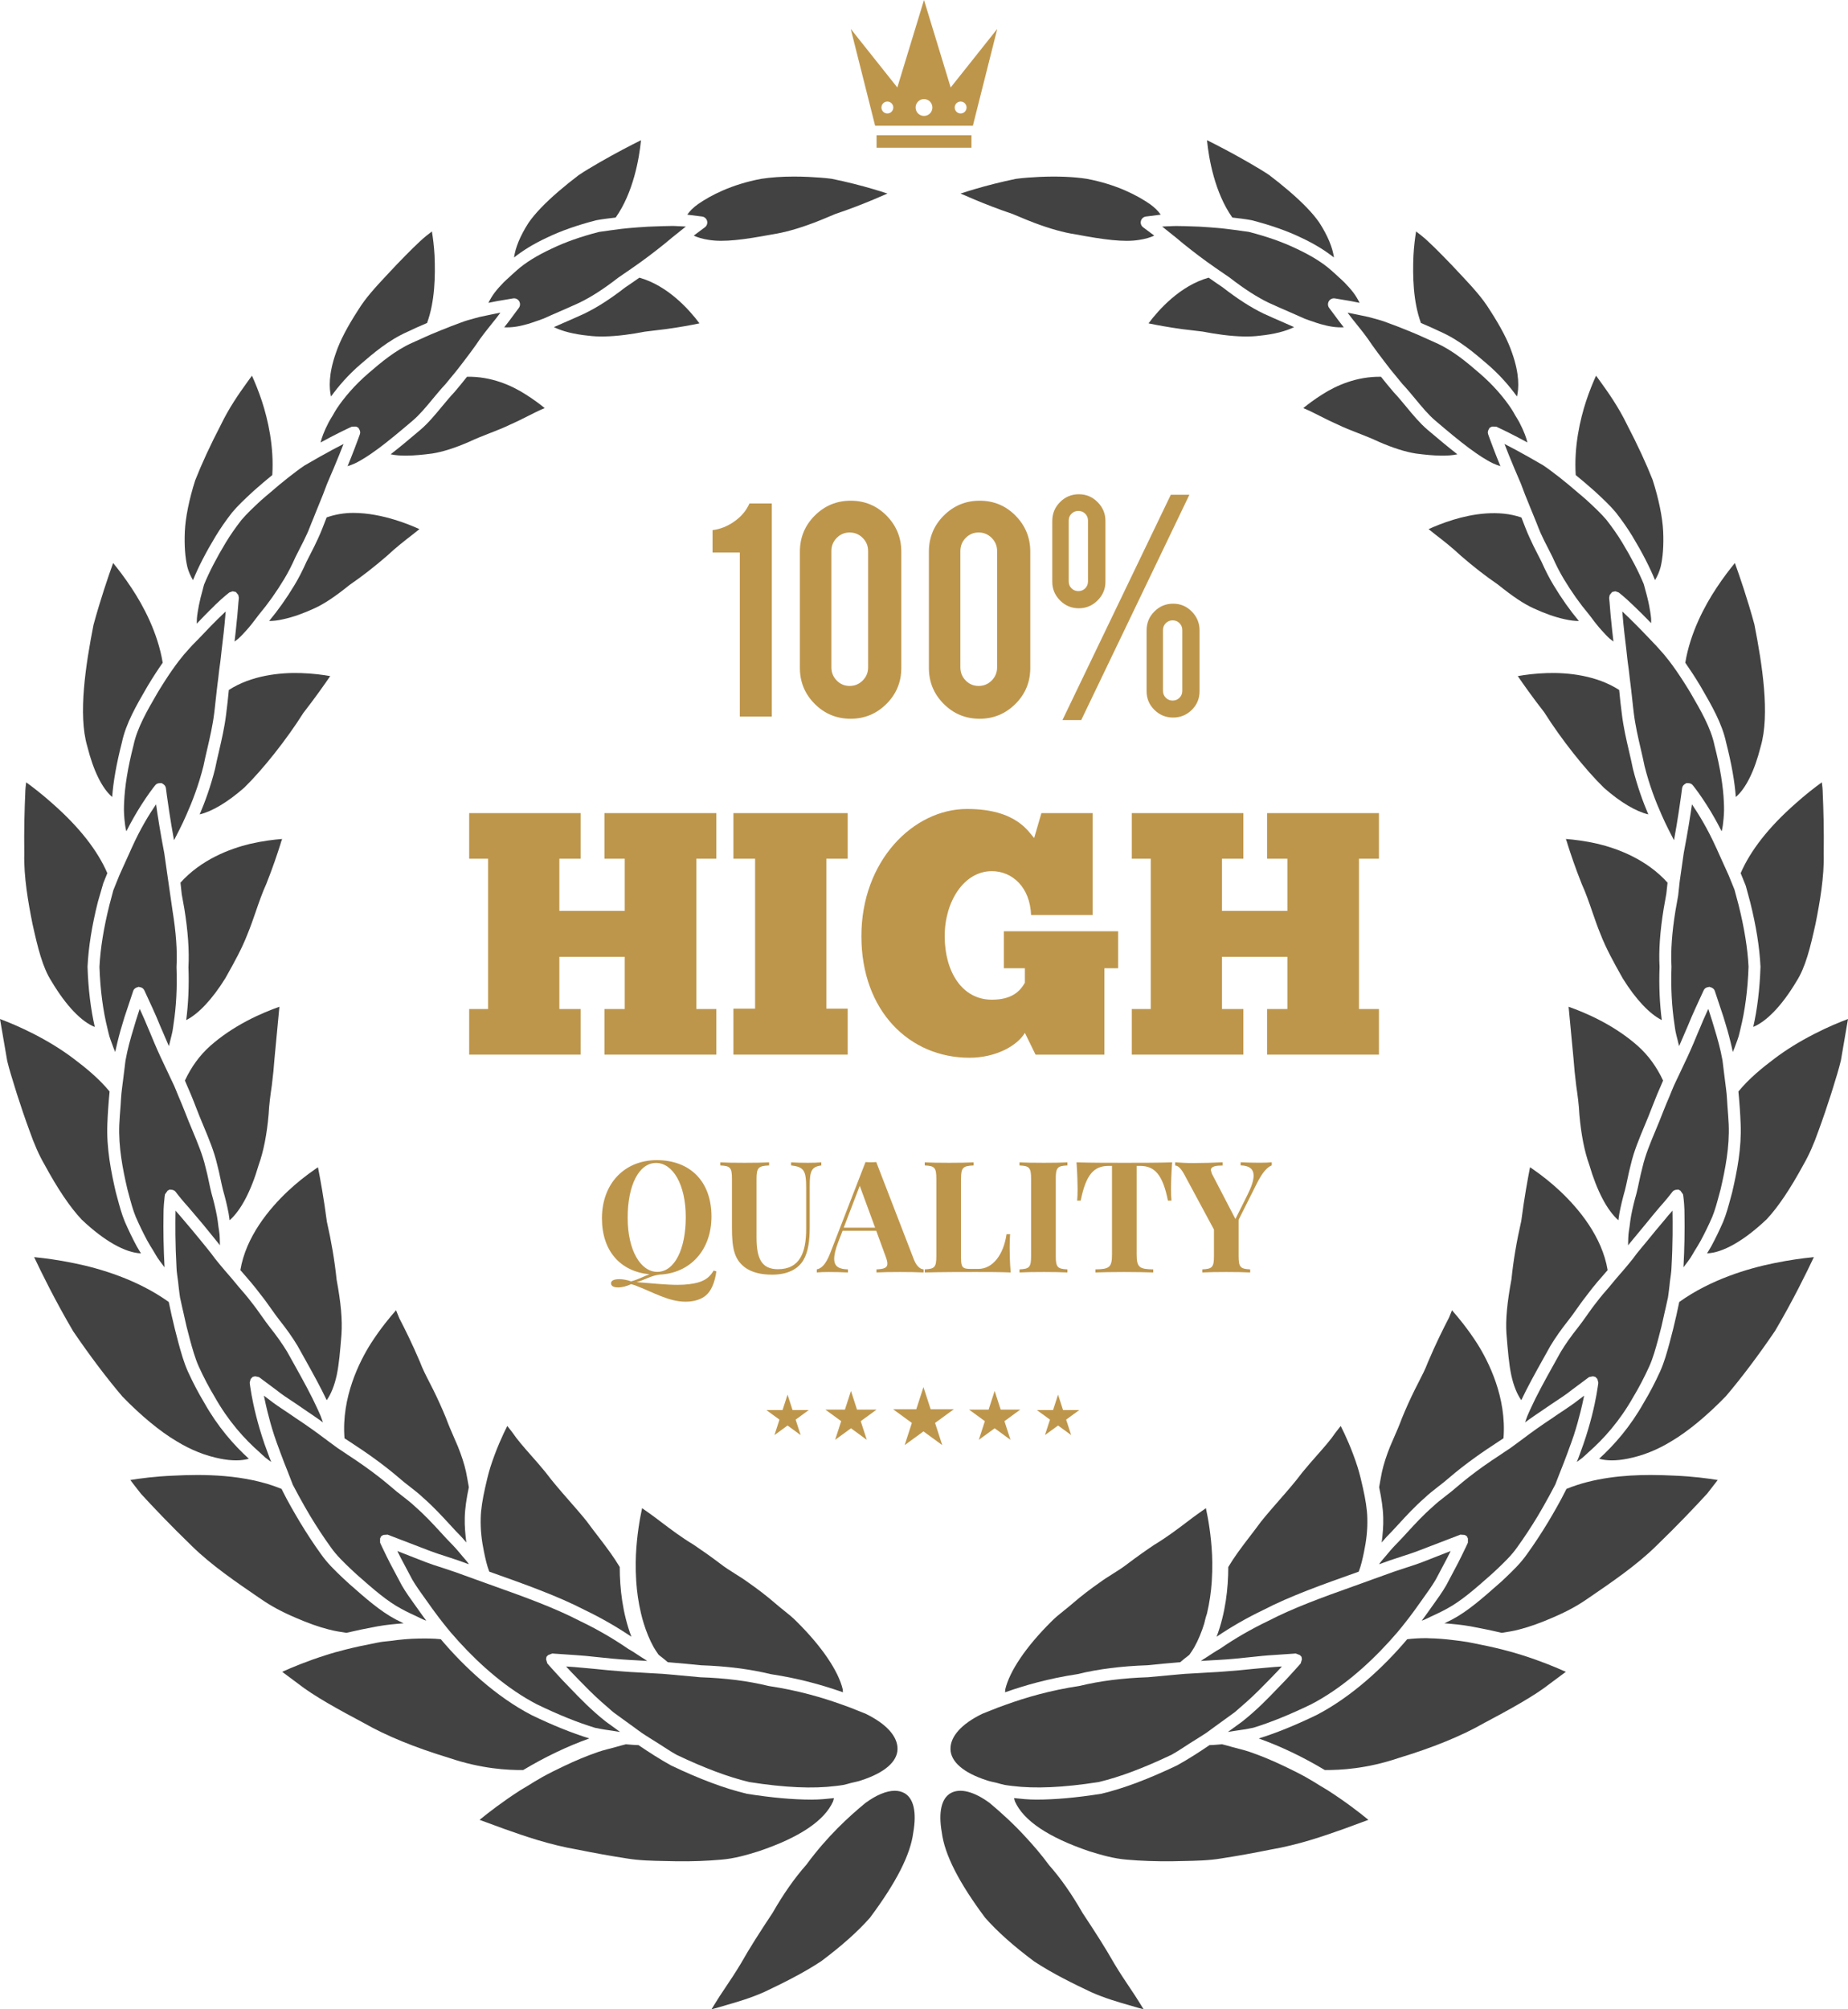 <?xml version="1.0" encoding="UTF-8"?> <svg xmlns="http://www.w3.org/2000/svg" xmlns:xlink="http://www.w3.org/1999/xlink" width="138px" height="150px" viewBox="0 0 138 150" version="1.1"><title>badges-laurel-wreath-01</title><g id="badges-laurel-wreath-01" stroke="none" stroke-width="1" fill="none" fill-rule="evenodd"><g id="Group-5"><path d="M114.444,87.267 L114.256,87.138 C114.087,87.997 113.822,89.449 113.603,91.14 C113.25,92.688 113.007,94.13 112.871,95.485 C112.541,97.267 112.427,98.5 112.492,99.535 C112.602,100.866 112.681,101.838 112.856,102.661 C113.025,103.441 113.279,104.066 113.602,104.531 C114.048,103.586 114.611,102.563 115.26,101.403 L115.78,100.471 C116.158,99.846 116.61,99.204 117.133,98.55 C117.352,98.272 117.559,97.979 117.768,97.682 C118.017,97.329 118.27,96.974 118.547,96.631 C119.004,96.01 119.536,95.405 120.051,94.82 C119.637,92.324 117.899,90.235 116.495,88.916 C115.869,88.329 115.179,87.774 114.444,87.267" id="Fill-1" fill="#424242"></path><path d="M120.927,90.59 C121.033,90.032 121.174,89.445 121.345,88.848 C121.412,88.592 121.469,88.314 121.529,88.029 C121.606,87.668 121.685,87.295 121.786,86.92 C122,85.978 122.41,84.998 122.805,84.049 C122.993,83.598 123.185,83.143 123.357,82.682 C123.6,82.042 123.879,81.371 124.193,80.667 C123.713,79.648 123.099,78.791 122.294,78.075 C121.513,77.384 120.593,76.758 119.563,76.215 C118.611,75.712 117.738,75.369 117.136,75.159 L117.5,79.008 C117.547,79.648 117.614,80.332 117.703,81.033 C117.798,81.691 117.908,82.468 117.942,83.213 C118.07,84.684 118.317,85.946 118.675,86.943 C119.26,88.937 120.026,90.371 120.854,91.097 C120.883,90.925 120.892,90.766 120.927,90.59" id="Fill-2" fill="#424242"></path><path d="M124.433,66.73 L124.525,65.895 C122.993,64.185 120.866,63.367 119.32,62.995 C118.382,62.779 117.533,62.678 116.932,62.632 C116.981,62.763 117.03,62.907 117.073,63.065 C117.278,63.715 117.634,64.779 118.121,66.002 C118.414,66.644 118.663,67.363 118.902,68.058 C119.096,68.619 119.29,69.187 119.519,69.739 C119.942,70.828 120.534,71.886 121.01,72.738 L121.186,73.052 C122.159,74.615 123.178,75.69 124.095,76.154 C123.94,74.956 123.875,73.626 123.928,72.178 C123.861,70.958 123.962,69.527 124.235,67.843 L124.433,66.73" id="Fill-3" fill="#424242"></path><path d="M121.651,56.093 C121.444,55.208 121.233,54.292 121.116,53.328 C121.034,52.733 120.973,52.123 120.913,51.522 L120.912,51.509 C119.223,50.415 117.071,50.198 115.529,50.247 C114.648,50.275 113.882,50.377 113.341,50.473 C113.774,51.107 114.469,52.091 115.315,53.174 C116.591,55.197 118.373,57.447 119.785,58.822 C121.026,59.912 122.168,60.574 123.088,60.799 C122.674,59.824 122.271,58.702 121.94,57.399 C121.851,56.957 121.752,56.529 121.651,56.093" id="Fill-4" fill="#424242"></path><path d="M115.117,41.944 L114.823,41.367 C114.619,40.969 114.414,40.57 114.23,40.155 C113.996,39.656 113.815,39.143 113.613,38.633 C111.908,38.035 109.931,38.371 108.536,38.798 C107.785,39.025 107.143,39.29 106.68,39.501 L107.203,39.918 C107.748,40.339 108.425,40.864 109.104,41.501 C110.033,42.306 110.964,43.029 111.85,43.633 C112.975,44.537 113.782,45.076 114.506,45.407 C115.346,45.795 116.119,46.068 116.806,46.219 C117.25,46.323 117.596,46.358 117.905,46.36 C117.256,45.587 116.612,44.681 116.017,43.692 C115.708,43.184 115.405,42.595 115.117,41.944" id="Fill-5" fill="#424242"></path><path d="M105.02,30.375 C104.714,30.005 104.404,29.631 104.074,29.28 C103.762,28.921 103.446,28.529 103.126,28.127 C101.307,28.094 99.762,28.793 98.76,29.435 C98.174,29.802 97.684,30.171 97.322,30.466 L97.463,30.526 C97.775,30.655 98.133,30.836 98.531,31.038 C98.932,31.242 99.378,31.467 99.864,31.679 C100.355,31.921 100.876,32.123 101.404,32.329 C101.93,32.535 102.46,32.742 102.952,32.976 C104.008,33.438 104.949,33.737 105.73,33.858 C107.159,34.048 108.145,34.066 108.83,33.914 C108.154,33.39 107.425,32.783 106.598,32.08 C106.027,31.592 105.514,30.973 105.02,30.375" id="Fill-6" fill="#424242"></path><path d="M94.356,23.411 C93.411,22.954 92.413,22.314 91.301,21.449 C90.934,21.206 90.598,20.967 90.256,20.729 C88.127,21.325 86.52,23.128 85.767,24.14 C86.379,24.267 87.277,24.435 88.292,24.573 L89.803,24.753 C90.336,24.856 90.837,24.939 91.334,25.001 C92.416,25.137 93.333,25.157 94.058,25.063 C95.17,24.95 96.03,24.72 96.637,24.421 C96.398,24.315 96.165,24.211 95.911,24.1 C95.423,23.888 94.902,23.663 94.356,23.411" id="Fill-7" fill="#424242"></path><path d="M103.535,114.742 C103.833,114.445 104.126,114.123 104.436,113.787 C104.999,113.172 105.637,112.477 106.39,111.821 C106.684,111.537 107.035,111.264 107.391,110.987 C107.667,110.775 107.945,110.559 108.21,110.325 C108.801,109.816 109.469,109.295 110.2,108.773 C110.741,108.381 111.308,108.008 111.868,107.639 L112.274,107.372 C112.518,104.316 111.148,101.624 110.302,100.287 C109.61,99.214 108.909,98.358 108.428,97.817 L108.208,98.36 C107.805,99.133 107.229,100.286 106.635,101.686 C106.445,102.197 106.182,102.707 105.928,103.2 L105.644,103.759 C105.308,104.442 104.983,105.153 104.691,105.873 C104.509,106.371 104.297,106.856 104.091,107.326 L103.804,107.993 C103.533,108.662 103.329,109.301 103.197,109.886 C103.114,110.293 103.054,110.655 102.988,111.025 C103.161,111.843 103.278,112.61 103.294,113.296 C103.314,113.935 103.252,114.546 103.178,115.152 C103.303,115.015 103.402,114.879 103.535,114.742" id="Fill-8" fill="#424242"></path><path d="M95.528,111.993 C95.069,112.519 94.603,113.05 94.162,113.602 C93.874,113.996 93.566,114.395 93.269,114.783 C92.683,115.547 92.144,116.27 91.722,116.983 C91.721,118.583 91.51,120.444 90.849,122.188 C91.909,121.47 93.075,120.795 94.306,120.206 C96.341,119.146 98.829,118.265 101.233,117.412 L101.465,117.328 C101.644,116.862 101.752,116.362 101.857,115.861 C102.025,115.052 102.132,114.216 102.105,113.329 C102.09,112.658 101.96,111.888 101.774,111.065 C101.663,110.573 101.553,110.081 101.379,109.523 C100.958,108.207 100.46,107.125 100.118,106.453 C99.999,106.604 99.861,106.779 99.711,106.975 C99.381,107.47 98.907,108.009 98.357,108.632 C98.008,109.028 97.632,109.454 97.252,109.919 C96.736,110.613 96.121,111.315 95.528,111.993" id="Fill-9" fill="#424242"></path><path d="M83.063,117.515 C82.748,117.712 82.434,117.908 82.132,118.133 C81.415,118.632 80.762,119.135 80.177,119.636 C79.934,119.849 79.69,120.046 79.451,120.236 C79.109,120.509 78.785,120.768 78.498,121.066 C76.634,122.915 75.388,124.752 75.068,126.119 L75.053,126.336 C76.537,125.813 78.303,125.305 80.463,124.979 C81.967,124.607 83.732,124.382 85.668,124.318 C86.47,124.235 87.302,124.157 88.134,124.089 C88.314,123.927 88.52,123.769 88.722,123.612 L88.817,123.535 C88.942,123.35 89.075,123.169 89.183,122.975 C89.497,122.413 89.735,121.818 89.923,121.215 C89.985,120.967 90.035,120.726 90.131,120.458 C90.327,119.63 90.439,118.816 90.489,118.064 C90.521,117.549 90.532,117.073 90.526,116.644 C90.523,116.452 90.52,116.256 90.512,116.086 C90.442,114.607 90.218,113.353 90.051,112.59 C89.877,112.71 89.674,112.854 89.446,113.018 C89.199,113.193 88.931,113.396 88.639,113.618 C87.967,114.128 87.131,114.762 86.185,115.332 C85.572,115.742 84.907,116.212 84.236,116.718 C83.864,117.011 83.464,117.264 83.063,117.515" id="Fill-10" fill="#424242"></path><path d="M132.459,94.303 C130.522,94.696 127.738,95.522 125.399,97.197 C125.265,97.862 125.107,98.538 124.939,99.233 L124.676,100.246 C124.48,100.961 124.279,101.7 123.97,102.384 C123.586,103.227 123.179,104.004 122.76,104.697 C121.727,106.537 120.536,107.878 119.417,108.899 C119.977,109.062 120.683,109.066 121.53,108.898 C122.651,108.682 123.754,108.242 124.813,107.592 C126.043,106.867 127.485,105.674 128.883,104.229 C130.021,102.895 131.299,101.201 132.555,99.354 C133.873,97.114 134.909,95.002 135.45,93.849 L135.305,93.864 C134.668,93.927 133.656,94.056 132.459,94.303" id="Fill-11" fill="#424242"></path><path d="M135.481,77.188 C134.377,77.753 133.384,78.367 132.526,79.016 C131.614,79.699 130.596,80.527 129.816,81.486 C129.898,82.32 129.954,83.134 129.984,83.924 C130.055,85.7 129.723,87.411 129.354,88.996 L129.35,89.012 L129.249,89.386 C129.078,90.028 128.914,90.633 128.682,91.2 C128.396,91.853 128.101,92.462 127.801,93.02 C127.694,93.22 127.582,93.382 127.473,93.568 C128.638,93.52 130.197,92.662 131.929,91.021 C132.761,90.134 133.689,88.761 134.66,86.969 C135.083,86.237 135.444,85.425 135.805,84.394 C136.142,83.477 136.452,82.56 136.735,81.674 L136.873,81.231 C137.097,80.51 137.314,79.815 137.469,79.167 L138,76.072 C137.37,76.308 136.471,76.678 135.481,77.188" id="Fill-12" fill="#424242"></path><path d="M130.365,66.124 L130.694,67.339 C131.137,69.11 131.396,70.724 131.463,72.139 L131.465,72.174 C131.41,73.872 131.219,75.366 130.925,76.662 C131.898,76.265 133.053,75.104 134.145,73.271 C134.821,72.222 135.178,70.768 135.574,68.973 C135.9,67.347 136.23,65.445 136.187,63.749 C136.212,61.941 136.163,60.313 136.116,59.263 C136.112,58.927 136.079,58.642 136.046,58.404 C135.542,58.767 134.837,59.308 134.072,59.995 C132.082,61.746 130.719,63.489 129.985,65.185 L130.365,66.124" id="Fill-13" fill="#424242"></path><path d="M127.043,51.329 C127.806,52.645 128.597,54.005 128.898,55.428 C129.303,57.015 129.54,58.351 129.622,59.498 C130.362,58.871 131.019,57.569 131.48,55.729 C132.182,53.342 131.596,49.601 131.008,46.607 C130.491,44.712 129.911,43.023 129.553,42.031 C129.182,42.482 128.687,43.121 128.182,43.887 C127.305,45.206 126.219,47.23 125.85,49.475 C126.202,49.98 126.564,50.53 126.957,51.182 L127.043,51.329" id="Fill-14" fill="#424242"></path><path d="M119.056,36.647 L119.204,36.782 C119.701,37.244 120.216,37.721 120.657,38.248 C121.142,38.869 121.556,39.465 121.901,40.034 C122.614,41.212 123.181,42.312 123.588,43.302 L123.59,43.31 C123.761,43.02 123.914,42.694 124.011,42.312 C124.179,41.607 124.242,40.716 124.198,39.678 C124.149,38.626 123.87,37.255 123.411,35.823 C122.936,34.619 122.293,33.227 121.511,31.723 C120.846,30.347 120.032,29.215 119.545,28.54 L119.186,28.046 C118.966,28.53 118.692,29.191 118.439,29.959 C117.996,31.309 117.529,33.34 117.668,35.465 C118.114,35.832 118.563,36.204 119.056,36.647" id="Fill-15" fill="#424242"></path><path d="M107.607,24.784 C108.986,25.397 110.124,26.375 111.039,27.16 C112.021,28.003 112.725,28.833 113.282,29.601 C113.421,28.997 113.485,27.95 112.913,26.339 C112.621,25.462 112.061,24.388 111.249,23.138 C110.684,22.218 109.919,21.399 109.18,20.607 L108.35,19.724 C107.524,18.872 106.744,18.069 106.133,17.578 L105.747,17.279 C105.669,17.752 105.588,18.376 105.55,19.081 C105.487,20.593 105.518,22.499 106.109,24.112 C106.622,24.33 107.129,24.553 107.607,24.784" id="Fill-16" fill="#424242"></path><path d="M93.445,16.436 C94.894,16.808 96.137,17.245 97.167,17.744 C98.181,18.217 98.96,18.708 99.613,19.223 C99.517,18.506 99.163,17.614 98.516,16.613 C98.057,15.945 97.299,15.154 96.274,14.274 C95.797,13.864 95.29,13.458 94.775,13.066 C94.352,12.779 93.886,12.508 93.434,12.243 L93.2,12.106 C92,11.415 90.877,10.835 90.133,10.465 C90.267,11.85 90.714,14.388 92.024,16.24 C92.494,16.296 92.965,16.348 93.445,16.436" id="Fill-17" fill="#424242"></path><path d="M123.271,110.112 C121.32,110.112 119.009,110.315 116.97,111.154 L116.953,111.198 C116.5,112.113 115.988,112.987 115.591,113.652 C115.078,114.498 114.555,115.293 114.032,116.017 C113.548,116.71 112.962,117.266 112.397,117.805 L112.155,118.034 L112.141,118.048 L111.929,118.234 C110.681,119.334 109.603,120.285 108.432,120.905 C108.234,121.013 108.054,121.086 107.861,121.185 C108.494,121.236 109.128,121.29 109.817,121.412 C110.693,121.574 111.453,121.733 112.136,121.898 C112.563,121.828 112.977,121.774 113.449,121.646 C114.175,121.462 114.994,121.173 115.893,120.782 C116.921,120.347 117.778,119.888 118.517,119.372 L118.66,119.274 C120.338,118.129 122.238,116.83 123.67,115.417 C125.264,113.88 126.627,112.438 127.489,111.497 C127.798,111.108 128.06,110.765 128.272,110.488 C127.529,110.366 126.392,110.217 125.069,110.163 C124.525,110.136 123.917,110.112 123.271,110.112" id="Fill-18" fill="#424242"></path><path d="M112.154,123.134 C111.499,122.97 110.768,122.811 109.927,122.65 L109.606,122.587 C109.225,122.52 108.869,122.48 108.509,122.437 C107.894,122.361 107.301,122.312 106.737,122.304 L106.521,122.293 C106.032,122.293 105.561,122.319 105.103,122.371 L105.096,122.371 L105.085,122.372 C103.322,124.46 100.932,126.674 98.314,128.032 L98.303,128.037 C96.715,128.805 95.275,129.384 93.997,129.783 C95.642,130.369 97.299,131.161 98.928,132.138 C100.075,132.15 102.083,132.043 104.434,131.243 C107.012,130.463 109.152,129.588 110.815,128.636 C112.674,127.649 114.572,126.616 115.749,125.685 L116.928,124.807 C116.199,124.477 115.056,124.001 113.69,123.57 C113.218,123.416 112.707,123.273 112.154,123.134" id="Fill-19" fill="#424242"></path><path d="M98.62,133.334 C98.263,133.113 97.917,132.895 97.505,132.665 C96.999,132.384 96.434,132.104 95.856,131.83 C95.06,131.453 94.218,131.092 93.311,130.782 C92.911,130.644 92.48,130.549 92.061,130.434 C91.795,130.36 91.531,130.279 91.258,130.216 L91.247,130.216 C90.934,130.241 90.609,130.276 90.322,130.278 C89.552,130.803 88.748,131.321 87.909,131.786 C85.74,132.822 83.897,133.513 82.255,133.907 L82.22,133.914 C80.388,134.203 78.784,134.347 77.397,134.347 C76.784,134.347 76.254,134.291 75.724,134.234 L75.788,134.474 C76.427,135.918 78.296,137.171 81.347,138.204 C82.218,138.475 83.162,138.752 84.145,138.829 C85.172,138.921 86.321,138.963 87.562,138.949 L88.34,138.932 C89.292,138.914 90.278,138.895 91.202,138.738 C92.437,138.548 93.659,138.326 94.831,138.088 C96.991,137.72 98.837,137.068 100.319,136.545 L102.185,135.858 C101.527,135.316 100.472,134.5 99.167,133.663 C99.006,133.558 98.796,133.442 98.62,133.334" id="Fill-20" fill="#424242"></path><path d="M75.601,15.969 L76.079,16.167 C76.453,16.325 76.832,16.485 77.214,16.627 C78.399,17.075 79.416,17.36 80.329,17.497 C82.426,17.892 83.94,18.096 85.063,17.91 C85.526,17.84 85.897,17.729 86.196,17.59 L85.363,16.968 C85.217,16.86 85.151,16.672 85.198,16.495 C85.244,16.318 85.393,16.186 85.575,16.165 L86.677,16.026 C86.496,15.763 86.232,15.493 85.863,15.231 C84.963,14.61 83.41,13.773 81.149,13.348 C80.143,13.194 78.962,13.147 77.635,13.206 C77.065,13.235 76.456,13.272 75.867,13.351 C75.313,13.465 74.753,13.594 74.232,13.725 C73.22,13.98 72.352,14.245 71.729,14.449 C72.333,14.717 73.164,15.07 74.097,15.428 C74.574,15.611 75.079,15.793 75.601,15.969" id="Fill-21" fill="#424242"></path><path d="M86.874,16.984 L87.22,17.261 C87.338,17.356 87.452,17.442 87.582,17.551 L87.811,17.733 C88.165,18.031 88.556,18.357 88.978,18.679 C89.327,18.955 89.717,19.244 90.118,19.537 C90.326,19.687 90.549,19.842 90.769,19.997 C91.004,20.16 91.241,20.326 91.49,20.493 L91.821,20.721 C92.911,21.566 93.855,22.174 94.736,22.6 C95.27,22.846 95.784,23.069 96.264,23.278 C96.674,23.456 97.061,23.624 97.419,23.788 L97.441,23.796 C97.635,23.875 97.819,23.932 98.009,23.996 C98.2,24.063 98.394,24.133 98.579,24.185 C98.882,24.27 99.177,24.343 99.456,24.385 C99.786,24.437 100.079,24.446 100.349,24.435 C100.215,24.266 100.072,24.091 99.964,23.938 L99.256,22.988 C99.147,22.842 99.137,22.643 99.233,22.486 C99.327,22.33 99.501,22.249 99.687,22.278 L100.876,22.478 C101.064,22.518 101.247,22.554 101.446,22.592 L101.529,22.608 C101.386,22.319 101.214,22.042 101.061,21.842 C100.87,21.591 100.64,21.335 100.383,21.073 C100.253,20.94 100.095,20.804 99.949,20.67 C99.804,20.537 99.669,20.405 99.508,20.269 L99.424,20.194 C98.774,19.613 97.916,19.081 96.788,18.554 L96.784,18.553 C95.804,18.079 94.617,17.66 93.254,17.311 C93.112,17.285 92.969,17.275 92.826,17.252 C92.524,17.204 92.225,17.165 91.926,17.13 C91.648,17.097 91.381,17.058 91.11,17.034 C90.583,16.987 90.062,16.949 89.588,16.921 L89.215,16.908 C88.703,16.888 88.239,16.873 87.815,16.872 C87.639,16.871 87.5,16.884 87.341,16.89 C87.195,16.897 87.03,16.894 86.9,16.908 L86.825,16.91 L86.788,16.916 L86.793,16.92 L86.874,16.984" id="Fill-22" fill="#424242"></path><path d="M100.707,23.357 L100.636,23.345 L100.684,23.411 C100.85,23.644 101.047,23.886 101.264,24.155 L101.309,24.211 L101.59,24.565 L101.857,24.905 C102.059,25.17 102.266,25.455 102.472,25.769 C102.768,26.187 103.051,26.558 103.334,26.931 C103.495,27.145 103.659,27.359 103.818,27.561 C104.006,27.798 104.191,28.019 104.375,28.238 C104.494,28.381 104.617,28.542 104.736,28.678 C105.066,29.03 105.389,29.418 105.706,29.802 C106.199,30.397 106.663,30.959 107.177,31.397 C108.145,32.222 108.98,32.916 109.734,33.478 C109.898,33.601 110.055,33.71 110.212,33.818 C110.378,33.932 110.544,34.047 110.7,34.144 C110.965,34.31 111.226,34.465 111.472,34.582 C111.673,34.676 111.858,34.741 112.044,34.804 C111.641,33.818 111.352,33.041 111.215,32.664 C111.16,32.511 111.125,32.411 111.123,32.407 C111.08,32.283 111.111,32.156 111.173,32.047 L111.242,31.929 L111.414,31.845 L111.726,31.851 L111.864,31.914 C112.167,32.054 112.97,32.436 114.062,33.032 C114.005,32.81 113.936,32.602 113.871,32.431 C113.778,32.188 113.64,31.878 113.458,31.527 C113.376,31.369 113.253,31.182 113.149,31.007 C113.047,30.833 112.97,30.678 112.843,30.491 C112.302,29.686 111.537,28.767 110.458,27.84 L110.457,27.84 C109.588,27.093 108.505,26.162 107.233,25.599 C107.039,25.504 106.824,25.418 106.625,25.326 C106.35,25.2 106.077,25.074 105.794,24.953 C105.543,24.846 105.289,24.742 105.031,24.639 C104.559,24.45 104.085,24.261 103.591,24.085 C103.259,23.953 102.936,23.866 102.618,23.779 C102.472,23.741 102.334,23.697 102.193,23.664 C102.028,23.626 101.879,23.597 101.725,23.565 C101.577,23.537 101.413,23.497 101.278,23.472 C101.07,23.432 100.879,23.394 100.707,23.357" id="Fill-23" fill="#424242"></path><path d="M113.089,34.977 C113.148,35.118 113.211,35.263 113.274,35.408 C113.335,35.551 113.39,35.683 113.454,35.831 L113.576,36.116 L113.883,36.928 C113.961,37.132 114.055,37.338 114.133,37.543 C114.229,37.795 114.338,38.044 114.439,38.296 C114.543,38.56 114.647,38.821 114.759,39.083 C114.857,39.316 114.935,39.555 115.041,39.783 C115.222,40.189 115.42,40.575 115.617,40.956 L115.924,41.563 C116.205,42.196 116.491,42.75 116.78,43.229 C117.358,44.189 117.981,45.067 118.633,45.843 L118.869,46.149 C118.988,46.311 119.107,46.469 119.226,46.614 C119.353,46.772 119.48,46.921 119.607,47.061 C119.806,47.282 120.007,47.501 120.205,47.678 L120.484,47.893 C120.424,47.352 120.358,46.824 120.308,46.256 L120.276,45.956 C120.215,45.128 120.163,44.636 120.163,44.633 L120.203,44.419 L120.388,44.195 L120.627,44.141 L120.877,44.23 C120.894,44.242 121.301,44.555 121.907,45.137 L122.071,45.295 C122.403,45.612 122.823,46.029 123.299,46.518 C123.297,46.401 123.306,46.3 123.297,46.175 C123.272,45.874 123.213,45.54 123.149,45.202 C123.114,45.015 123.069,44.822 123.021,44.625 C122.976,44.435 122.922,44.242 122.866,44.045 C122.824,43.897 122.798,43.762 122.75,43.609 C122.373,42.696 121.827,41.638 121.138,40.499 C120.812,39.96 120.417,39.393 119.965,38.813 C119.569,38.343 119.076,37.883 118.597,37.44 L118.455,37.309 C118.242,37.117 118.058,36.973 117.854,36.796 C117.614,36.589 117.373,36.382 117.145,36.194 C116.921,36.008 116.696,35.824 116.483,35.658 C116.051,35.322 115.629,35 115.237,34.737 L114.951,34.572 C114.805,34.487 114.677,34.416 114.536,34.335 C114.401,34.258 114.267,34.179 114.137,34.106 C113.447,33.718 112.812,33.377 112.348,33.142 C112.532,33.626 112.796,34.277 113.089,34.977" id="Fill-24" fill="#424242"></path><path d="M123.64,48.166 L123.53,48.052 C123.409,47.921 123.306,47.819 123.189,47.694 C122.431,46.894 121.745,46.212 121.294,45.787 L121.148,45.649 L121.166,45.886 C121.242,46.796 121.342,47.649 121.446,48.485 C121.465,48.643 121.477,48.823 121.499,48.976 L121.513,49.105 L121.556,49.46 C121.611,49.817 121.655,50.203 121.697,50.587 C121.727,50.868 121.769,51.119 121.798,51.411 L121.801,51.432 C121.83,51.713 121.866,51.998 121.896,52.282 C121.931,52.593 121.959,52.904 122.002,53.213 C122.112,54.136 122.32,55.028 122.519,55.89 C122.623,56.335 122.724,56.772 122.81,57.2 C123.172,58.631 123.631,59.825 124.09,60.851 C124.172,61.035 124.254,61.221 124.336,61.392 C124.428,61.586 124.515,61.765 124.605,61.944 C124.734,62.199 124.865,62.459 124.985,62.683 L125.008,62.715 C125.078,62.333 125.141,61.97 125.198,61.628 C125.26,61.255 125.313,60.918 125.362,60.605 C125.507,59.657 125.588,59.027 125.605,58.89 L125.611,58.84 C125.629,58.693 125.726,58.58 125.851,58.513 L125.926,58.463 L126.049,58.463 C126.179,58.463 126.309,58.501 126.396,58.605 L126.444,58.664 C126.563,58.812 126.957,59.319 127.466,60.121 C127.638,60.392 127.82,60.69 128.01,61.025 C128.191,61.344 128.377,61.684 128.563,62.057 L128.571,62.033 C128.644,61.757 128.678,61.436 128.709,61.11 C128.728,60.914 128.739,60.706 128.743,60.489 C128.746,60.301 128.739,60.1 128.731,59.897 C128.682,58.727 128.466,57.338 128.03,55.642 L128.026,55.622 C127.758,54.337 127.002,53.037 126.271,51.78 L126.189,51.639 C126.017,51.352 125.855,51.1 125.693,50.846 C125.508,50.558 125.329,50.291 125.155,50.039 C124.988,49.799 124.821,49.57 124.659,49.357 C124.391,49.008 124.125,48.692 123.86,48.409 L123.64,48.166" id="Fill-25" fill="#424242"></path><path d="M129.399,78.537 C129.482,78.354 129.556,78.147 129.631,77.94 C129.7,77.749 129.772,77.573 129.833,77.365 C129.885,77.187 129.926,76.98 129.974,76.788 C130.298,75.485 130.515,73.928 130.573,72.165 C130.506,70.811 130.256,69.264 129.831,67.565 L129.521,66.409 L129.51,66.383 L129.181,65.573 L129.088,65.344 C129.008,65.157 128.926,64.993 128.846,64.809 C128.762,64.617 128.678,64.436 128.593,64.251 C128.519,64.087 128.446,63.917 128.372,63.759 C128.305,63.615 128.237,63.45 128.17,63.312 L128.142,63.256 C127.519,61.87 126.832,60.756 126.349,60.046 C126.226,60.899 126.023,62.178 125.743,63.634 L125.728,63.722 C125.705,63.859 125.687,64.017 125.666,64.158 C125.64,64.325 125.618,64.501 125.593,64.672 C125.567,64.849 125.541,65.022 125.517,65.201 C125.491,65.397 125.459,65.578 125.435,65.777 L125.317,66.857 L125.316,66.862 L125.115,67.994 C124.853,69.608 124.756,70.976 124.819,72.17 C124.763,73.754 124.846,75.171 125.034,76.416 C125.063,76.604 125.084,76.804 125.118,76.984 C125.159,77.198 125.213,77.387 125.263,77.589 C125.304,77.759 125.343,77.933 125.39,78.094 C125.476,77.9 125.551,77.722 125.63,77.535 C125.745,77.266 125.875,76.98 125.977,76.73 L126.021,76.63 C126.237,76.111 126.429,75.646 126.615,75.252 L127.223,73.929 C127.288,73.785 127.417,73.703 127.579,73.688 L127.65,73.67 L127.717,73.695 C127.868,73.728 127.999,73.822 128.051,73.97 L128.705,75.936 C128.801,76.241 128.906,76.6 129.01,76.956 C129.088,77.224 129.155,77.502 129.23,77.797 C129.29,78.035 129.346,78.282 129.399,78.537" id="Fill-26" fill="#424242"></path><path d="M125.76,93.583 C125.752,93.822 125.739,94.075 125.726,94.329 L125.713,94.61 L125.87,94.402 C125.992,94.237 126.112,94.09 126.232,93.908 C126.334,93.753 126.433,93.567 126.534,93.401 C126.696,93.136 126.857,92.889 127.015,92.595 C127.305,92.057 127.589,91.47 127.861,90.849 C128.069,90.345 128.223,89.766 128.387,89.155 L128.487,88.784 C128.84,87.263 129.159,85.627 129.092,83.958 C129.074,83.507 129.032,83.033 128.997,82.567 C128.974,82.258 128.965,81.962 128.935,81.648 C128.909,81.375 128.865,81.09 128.834,80.815 L128.831,80.798 C128.81,80.613 128.786,80.427 128.761,80.239 C128.738,80.051 128.717,79.866 128.691,79.675 C128.667,79.498 128.653,79.33 128.626,79.152 C128.469,78.277 128.247,77.506 128.034,76.81 C127.973,76.61 127.91,76.386 127.853,76.205 L127.569,75.317 L127.424,75.633 L127.416,75.65 C127.268,75.962 127.111,76.342 126.948,76.736 L126.844,76.974 C126.603,77.557 126.335,78.207 126.018,78.892 C125.939,79.05 125.881,79.186 125.806,79.339 C125.724,79.509 125.653,79.666 125.575,79.83 C125.499,79.989 125.422,80.15 125.351,80.305 L125.35,80.307 C125.237,80.55 125.103,80.817 124.999,81.05 C124.873,81.333 124.779,81.585 124.666,81.855 C124.504,82.24 124.33,82.637 124.192,83 C124.015,83.469 123.821,83.935 123.629,84.394 C123.23,85.35 122.854,86.252 122.653,87.136 C122.551,87.515 122.476,87.87 122.402,88.214 C122.339,88.513 122.278,88.804 122.207,89.083 C122.04,89.667 121.905,90.227 121.804,90.759 C121.749,91.041 121.726,91.3 121.689,91.569 C121.663,91.761 121.623,91.963 121.607,92.148 C121.586,92.361 121.59,92.553 121.582,92.756 L121.577,92.965 L121.731,92.778 C121.876,92.595 122.043,92.405 122.193,92.22 C122.428,91.928 122.675,91.635 122.921,91.34 C123.261,90.931 123.573,90.531 123.931,90.12 C124.157,89.87 124.328,89.667 124.474,89.492 C124.618,89.319 124.73,89.179 124.794,89.094 L124.877,88.983 C124.954,88.878 125.073,88.831 125.196,88.817 L125.336,88.806 L125.487,88.89 L125.679,89.16 L125.707,89.344 C125.724,89.469 125.745,89.666 125.763,89.916 C125.779,90.157 125.794,90.432 125.791,90.771 C125.799,91.226 125.801,91.832 125.788,92.538 C125.783,92.866 125.773,93.214 125.76,93.583" id="Fill-27" fill="#424242"></path><path d="M118.615,108.422 C119.73,107.44 120.944,106.112 121.987,104.251 L121.995,104.239 C122.395,103.574 122.787,102.824 123.157,102.012 C123.436,101.395 123.629,100.691 123.816,100.009 L124.071,99.022 C124.155,98.678 124.219,98.353 124.297,98.016 C124.368,97.715 124.439,97.411 124.499,97.118 L124.555,96.871 C124.593,96.672 124.601,96.481 124.633,96.287 L124.634,96.27 C124.666,96.076 124.676,95.886 124.698,95.694 C124.741,95.337 124.814,94.971 124.819,94.624 C124.845,94.173 124.862,93.749 124.876,93.345 C124.903,92.516 124.907,91.809 124.903,91.237 C124.902,91.078 124.901,90.911 124.899,90.775 C124.899,90.635 124.898,90.504 124.894,90.38 L124.597,90.715 L124.323,91.048 C123.851,91.596 123.416,92.133 122.978,92.67 C122.739,92.965 122.47,93.27 122.243,93.56 C122.059,93.822 121.847,94.084 121.63,94.347 C121.51,94.493 121.384,94.643 121.256,94.792 L121.248,94.802 C121.13,94.939 121.013,95.076 120.89,95.216 L120.723,95.408 L120.709,95.424 C120.522,95.638 120.35,95.864 120.164,96.081 C119.851,96.446 119.529,96.804 119.252,97.181 C118.974,97.523 118.735,97.863 118.496,98.201 C118.279,98.509 118.062,98.815 117.831,99.108 C117.33,99.735 116.901,100.344 116.551,100.921 L116.039,101.841 C115.334,103.102 114.741,104.188 114.293,105.175 C114.212,105.355 114.125,105.539 114.055,105.711 C113.99,105.874 113.939,106.031 113.884,106.187 L114.203,105.953 L114.352,105.851 C114.584,105.684 114.802,105.541 115.031,105.386 C115.317,105.193 115.614,104.982 115.882,104.806 C116.479,104.413 116.994,104.073 117.372,103.764 L118.645,102.817 L118.716,102.791 L118.953,102.746 L119.133,102.788 L119.287,102.95 L119.354,103.219 L119.356,103.224 C119.351,103.26 119.312,103.599 119.213,104.144 C119.066,104.964 118.774,106.271 118.241,107.814 C118.157,108.06 118.066,108.311 117.969,108.566 L117.894,108.773 L117.752,109.139 C117.897,109.029 118.029,108.94 118.182,108.817 C118.321,108.702 118.472,108.548 118.615,108.422" id="Fill-28" fill="#424242"></path><path d="M106.853,120.684 C107.231,120.509 107.607,120.336 108.012,120.115 C109.095,119.542 110.136,118.624 111.341,117.561 L111.782,117.154 C112.316,116.647 112.869,116.122 113.305,115.498 C113.817,114.788 114.328,114.013 114.827,113.189 C115.085,112.757 115.39,112.222 115.693,111.666 C115.79,111.489 115.886,111.311 115.98,111.128 L116.13,110.846 L116.141,110.827 L116.234,110.585 C116.304,110.415 116.362,110.252 116.429,110.082 L116.476,109.963 C116.675,109.456 116.884,108.94 117.058,108.456 L117.144,108.216 C117.283,107.847 117.414,107.484 117.528,107.139 C117.734,106.506 117.888,105.936 118.018,105.418 C118.112,105.039 118.192,104.695 118.252,104.399 L118.295,104.192 L118.127,104.318 L117.92,104.472 C117.737,104.621 117.52,104.778 117.286,104.939 C117.009,105.133 116.705,105.334 116.371,105.555 C116.224,105.651 116.059,105.77 115.908,105.872 C115.569,106.097 115.229,106.323 114.875,106.576 L114.722,106.681 C114.332,106.956 113.931,107.261 113.533,107.557 L113.443,107.623 C113.298,107.731 113.158,107.83 113.013,107.939 L112.817,108.083 L112.737,108.137 L112.357,108.389 L112.046,108.6 C111.6,108.895 111.151,109.188 110.72,109.499 C110.009,110.01 109.361,110.513 108.796,111.001 C108.521,111.243 108.227,111.471 107.936,111.696 C107.606,111.952 107.279,112.205 106.992,112.481 C106.26,113.12 105.666,113.768 105.092,114.394 C104.774,114.741 104.472,115.07 104.171,115.372 C103.909,115.643 103.689,115.913 103.462,116.183 C103.335,116.335 103.196,116.486 103.081,116.637 L102.984,116.778 L103.167,116.713 C103.352,116.644 103.554,116.575 103.733,116.508 L103.808,116.482 C104.129,116.371 104.445,116.268 104.749,116.171 C105.139,116.045 105.512,115.926 105.853,115.795 L108.014,114.966 L109.052,114.567 L109.062,114.567 L109.375,114.589 L109.535,114.682 L109.618,114.853 L109.617,115.161 L109.615,115.17 C109.615,115.17 109.449,115.542 109.141,116.161 C109.062,116.323 108.979,116.492 108.879,116.686 L107.999,118.347 C107.696,118.871 107.334,119.374 106.95,119.906 L106.674,120.294 L106.658,120.317 C106.543,120.484 106.406,120.664 106.281,120.838 L106.171,120.989 L106.324,120.934 C106.494,120.863 106.677,120.765 106.853,120.684" id="Fill-29" fill="#424242"></path><path d="M97.125,124.185 C97.113,124.198 96.838,124.518 96.355,125.043 C96.234,125.175 96.111,125.308 95.965,125.462 C95.799,125.631 95.628,125.809 95.442,126.003 C94.739,126.738 93.863,127.653 92.758,128.524 C92.557,128.676 92.318,128.839 92.107,128.997 L91.901,129.145 L91.696,129.295 C91.837,129.279 91.995,129.244 92.142,129.225 L92.181,129.218 C92.635,129.153 93.091,129.089 93.588,128.982 C94.829,128.606 96.295,128.015 97.911,127.233 C100.098,126.097 102.117,124.331 103.726,122.561 L103.74,122.546 C103.895,122.375 104.047,122.202 104.195,122.031 L104.33,121.879 C104.441,121.747 104.544,121.619 104.651,121.491 L104.887,121.194 C105.109,120.916 105.318,120.643 105.513,120.376 C105.654,120.184 105.8,119.988 105.925,119.804 L106.057,119.622 L106.227,119.382 C106.596,118.868 106.946,118.381 107.221,117.911 L108.088,116.272 L108.13,116.187 C108.201,116.048 108.27,115.91 108.33,115.79 L107.925,115.947 L106.175,116.632 C105.815,116.769 105.426,116.893 105.021,117.024 C104.773,117.103 104.516,117.19 104.26,117.276 L104.039,117.35 C103.834,117.427 103.602,117.506 103.39,117.585 C103.106,117.687 102.814,117.794 102.518,117.898 L102.193,118.016 C102.046,118.068 101.908,118.121 101.759,118.174 L101.592,118.233 L101.531,118.256 C101.353,118.318 101.176,118.384 100.998,118.447 L100.986,118.451 C98.782,119.234 96.546,120.05 94.703,121.008 C93.424,121.621 92.222,122.315 91.116,123.078 C90.763,123.277 90.464,123.48 90.155,123.683 L90.049,123.75 L89.669,123.995 L89.961,123.978 L90.188,123.965 C90.43,123.954 90.683,123.93 90.92,123.923 C91.822,123.876 92.665,123.786 93.415,123.706 C94.023,123.64 94.571,123.583 95.051,123.557 L95.595,123.52 L96.762,123.439 L96.766,123.44 L97.075,123.561 L97.191,123.686 L97.222,123.868 L97.131,124.178 L97.125,124.185" id="Fill-30" fill="#424242"></path><path d="M73.661,132.899 C73.896,132.988 74.191,133.036 74.456,133.103 C74.647,133.153 74.822,133.213 75.03,133.251 C75.213,133.284 75.414,133.305 75.609,133.33 C77.283,133.538 79.395,133.452 82.064,133.032 C83.642,132.652 85.42,131.983 87.502,130.989 C87.961,130.734 88.392,130.437 88.834,130.154 C88.982,130.061 89.132,129.972 89.277,129.877 L89.453,129.766 C89.653,129.633 89.86,129.517 90.054,129.382 L90.062,129.377 C90.307,129.207 90.52,129.042 90.756,128.872 L90.885,128.779 C91.127,128.605 91.368,128.432 91.599,128.261 C91.799,128.113 92.024,127.956 92.215,127.814 C92.351,127.707 92.457,127.596 92.586,127.488 C93.263,126.917 93.849,126.355 94.359,125.829 C94.502,125.682 94.669,125.517 94.8,125.382 L94.953,125.224 C95.075,125.096 95.198,124.968 95.307,124.856 L95.325,124.839 C95.472,124.682 95.606,124.538 95.726,124.408 L95.106,124.451 L95.099,124.452 C94.95,124.46 94.758,124.484 94.595,124.497 C94.334,124.519 94.069,124.541 93.775,124.571 L93.508,124.596 C92.89,124.663 92.198,124.729 91.47,124.78 C91.296,124.792 91.135,124.809 90.956,124.818 C90.737,124.825 90.502,124.847 90.278,124.856 C89.985,124.87 89.688,124.889 89.39,124.909 L89.291,124.914 C89.023,124.932 88.766,124.939 88.497,124.959 L88.465,124.961 C88.256,124.977 88.052,124.998 87.843,125.016 L87.638,125.035 C87.487,125.047 87.338,125.062 87.188,125.076 C86.699,125.121 86.206,125.162 85.728,125.21 C83.823,125.275 82.12,125.493 80.635,125.856 C78.388,126.196 76.575,126.732 75.089,127.27 C74.903,127.337 74.716,127.401 74.541,127.468 C74.346,127.542 74.173,127.614 73.992,127.686 C73.777,127.771 73.541,127.86 73.346,127.943 C71.817,128.687 70.966,129.622 70.977,130.566 C70.986,131.513 71.94,132.341 73.661,132.899" id="Fill-31" fill="#424242"></path><path d="M16.467,108.898 C17.317,109.065 18.024,109.061 18.583,108.899 C17.463,107.878 16.27,106.534 15.236,104.69 C14.825,104.01 14.416,103.231 14.03,102.387 C13.721,101.696 13.517,100.952 13.321,100.234 L13.064,99.241 C12.895,98.543 12.735,97.865 12.601,97.196 C10.261,95.522 7.478,94.696 5.544,94.304 C4.343,94.056 3.332,93.927 2.695,93.864 L2.55,93.849 C3.093,95.005 4.134,97.123 5.466,99.387 C6.706,101.205 7.985,102.901 9.142,104.257 C10.515,105.674 11.957,106.867 13.177,107.587 C14.246,108.242 15.349,108.682 16.467,108.898" id="Fill-32" fill="#424242"></path><path d="M6.097,91.045 C7.806,92.666 9.365,93.52 10.527,93.568 C10.418,93.382 10.306,93.22 10.199,93.02 C9.899,92.459 9.604,91.85 9.324,91.21 C9.083,90.628 8.921,90.018 8.748,89.374 L8.65,89.012 C8.295,87.489 7.945,85.706 8.016,83.923 C8.046,83.132 8.104,82.317 8.184,81.486 C7.404,80.528 6.386,79.699 5.477,79.017 C4.616,78.367 3.623,77.753 2.522,77.188 C1.529,76.68 0.63,76.308 0,76.072 L0.538,79.198 C0.687,79.822 0.907,80.523 1.134,81.251 L1.266,81.678 C1.548,82.56 1.859,83.477 2.193,84.385 C2.557,85.427 2.917,86.24 3.332,86.953 C4.31,88.76 5.238,90.132 6.097,91.045" id="Fill-33" fill="#424242"></path><path d="M2.429,68.984 C2.824,70.768 3.18,72.224 3.844,73.253 C4.949,75.108 6.093,76.276 7.078,76.667 C6.783,75.366 6.59,73.872 6.537,72.174 C6.605,70.72 6.863,69.106 7.305,67.345 L7.717,65.922 L8.015,65.185 C7.283,63.489 5.919,61.748 3.933,59.999 C3.165,59.311 2.459,58.767 1.955,58.405 C1.922,58.642 1.889,58.922 1.885,59.244 C1.837,60.301 1.788,61.916 1.813,63.726 C1.77,65.448 2.1,67.348 2.429,68.984" id="Fill-34" fill="#424242"></path><path d="M8.377,59.496 C8.46,58.35 8.697,57.011 9.105,55.419 C9.399,54.013 10.19,52.652 10.955,51.334 L11.041,51.188 C11.433,50.534 11.796,49.981 12.15,49.475 C11.781,47.23 10.695,45.206 9.819,43.89 C9.314,43.122 8.819,42.482 8.448,42.031 C8.089,43.026 7.507,44.727 6.982,46.65 C6.404,49.601 5.818,53.34 6.515,55.705 C6.979,57.563 7.638,58.87 8.377,59.496" id="Fill-35" fill="#424242"></path><path d="M14.412,43.311 C14.83,42.292 15.393,41.202 16.101,40.034 C16.446,39.463 16.86,38.866 17.332,38.26 C17.782,37.724 18.293,37.25 18.789,36.79 L18.938,36.652 C19.435,36.205 19.886,35.832 20.333,35.465 C20.471,33.341 20.004,31.31 19.561,29.957 C19.308,29.191 19.034,28.53 18.814,28.046 L18.453,28.544 C17.826,29.413 17.105,30.449 16.497,31.708 C15.71,33.22 15.067,34.612 14.576,35.86 C14.13,37.255 13.851,38.625 13.802,39.679 C13.758,40.714 13.821,41.604 13.99,42.323 C14.087,42.698 14.239,43.022 14.412,43.311" id="Fill-36" fill="#424242"></path><path d="M26.963,27.16 C27.878,26.373 29.017,25.396 30.407,24.779 C30.876,24.551 31.381,24.33 31.891,24.112 C32.482,22.499 32.513,20.593 32.45,19.074 C32.412,18.372 32.33,17.749 32.253,17.279 L31.859,17.585 C31.262,18.066 30.487,18.861 29.669,19.703 L28.816,20.611 C28.079,21.402 27.316,22.219 26.759,23.125 C25.939,24.385 25.381,25.46 25.09,26.329 C24.517,27.947 24.58,28.995 24.718,29.601 C25.277,28.833 25.979,28.003 26.963,27.16" id="Fill-37" fill="#424242"></path><path d="M44.525,16.443 C45.02,16.351 45.498,16.298 45.976,16.241 C47.286,14.389 47.733,11.851 47.867,10.467 C47.123,10.837 46,11.415 44.797,12.109 L44.581,12.235 C44.125,12.503 43.654,12.775 43.2,13.085 C42.71,13.458 42.203,13.864 41.726,14.274 C40.7,15.154 39.943,15.947 39.473,16.627 C38.834,17.618 38.481,18.508 38.387,19.223 C39.035,18.711 39.816,18.218 40.837,17.743 C41.861,17.246 43.103,16.809 44.525,16.443" id="Fill-38" fill="#424242"></path><path d="M24.54,121.643 C25.017,121.773 25.435,121.826 25.866,121.896 C26.549,121.733 27.305,121.576 28.18,121.414 C28.872,121.29 29.508,121.236 30.14,121.185 C29.945,121.085 29.763,121.011 29.562,120.901 C28.4,120.287 27.325,119.339 26.08,118.243 L25.598,117.798 C25.034,117.262 24.45,116.707 23.964,116.012 C23.446,115.296 22.923,114.5 22.411,113.654 C22.012,112.987 21.498,112.111 21.06,111.224 L21.034,111.156 C18.317,110.036 15.11,110.049 12.938,110.163 C11.612,110.217 10.472,110.366 9.731,110.488 C9.945,110.77 10.217,111.124 10.539,111.53 C11.373,112.438 12.736,113.88 14.325,115.413 C15.766,116.835 17.67,118.134 19.352,119.282 L19.48,119.368 C20.224,119.888 21.08,120.349 22.102,120.78 C23.005,121.173 23.823,121.462 24.54,121.643" id="Fill-39" fill="#424242"></path><path d="M44.009,129.78 C42.708,129.375 41.275,128.801 39.696,128.037 C37.07,126.676 34.681,124.463 32.916,122.372 L32.905,122.371 L32.898,122.371 C32.372,122.312 31.809,122.316 31.243,122.324 C30.584,122.334 29.882,122.398 29.151,122.5 C28.893,122.535 28.661,122.541 28.392,122.589 L28.073,122.65 C27.233,122.811 26.501,122.97 25.848,123.134 C25.295,123.273 24.785,123.414 24.315,123.568 C22.946,124 21.803,124.477 21.072,124.807 L22.237,125.674 C23.427,126.614 25.326,127.648 27.169,128.628 C28.846,129.587 30.987,130.461 33.547,131.237 C35.913,132.042 37.92,132.156 39.072,132.138 C40.703,131.161 42.361,130.368 44.009,129.78" id="Fill-40" fill="#424242"></path><path d="M56.666,138.199 C59.704,137.173 61.573,135.918 62.211,134.477 L62.276,134.236 C61.749,134.292 61.221,134.348 60.611,134.348 C59.223,134.348 57.618,134.204 55.78,133.914 C54.104,133.513 52.263,132.824 50.114,131.798 C49.264,131.328 48.454,130.805 47.679,130.278 C47.393,130.276 47.066,130.241 46.755,130.217 L46.74,130.216 C46.468,130.279 46.205,130.36 45.939,130.434 C45.521,130.549 45.091,130.644 44.69,130.781 C43.782,131.092 42.94,131.453 42.144,131.83 C41.566,132.104 41.001,132.384 40.495,132.665 C40.083,132.895 39.738,133.113 39.382,133.332 C39.206,133.442 38.995,133.557 38.834,133.661 C37.527,134.502 36.473,135.318 35.813,135.858 L37.68,136.543 C39.162,137.067 41.007,137.718 43.151,138.084 C44.341,138.326 45.563,138.548 46.789,138.737 C47.722,138.895 48.708,138.914 49.66,138.932 L50.45,138.949 C51.686,138.969 52.83,138.921 53.849,138.83 C54.84,138.752 55.783,138.475 56.666,138.199" id="Fill-41" fill="#424242"></path><path d="M20.236,97.687 C20.444,97.98 20.65,98.272 20.87,98.553 C21.392,99.206 21.844,99.847 22.211,100.456 L22.22,100.471 L22.74,101.403 C23.389,102.563 23.952,103.586 24.398,104.531 C24.721,104.067 24.974,103.442 25.146,102.657 C25.319,101.839 25.398,100.867 25.499,99.636 C25.573,98.504 25.459,97.27 25.137,95.533 C24.994,94.148 24.744,92.664 24.408,91.196 C24.183,89.469 23.915,88.002 23.744,87.139 L23.557,87.267 C22.825,87.771 22.135,88.325 21.504,88.916 C20.101,90.235 18.363,92.324 17.949,94.82 C18.464,95.405 18.996,96.011 19.465,96.646 C19.732,96.975 19.985,97.331 20.236,97.687" id="Fill-42" fill="#424242"></path><path d="M20.3,81.02 C20.388,80.332 20.453,79.648 20.501,78.999 L20.864,75.159 C20.262,75.369 19.389,75.712 18.435,76.215 C17.407,76.758 16.487,77.384 15.703,78.077 C14.903,78.79 14.288,79.646 13.807,80.667 C14.12,81.37 14.399,82.039 14.642,82.682 C14.815,83.14 15.005,83.594 15.192,84.043 C15.588,84.991 15.997,85.97 16.216,86.928 C16.317,87.304 16.396,87.674 16.471,88.033 C16.531,88.317 16.59,88.594 16.658,88.858 C16.826,89.445 16.967,90.032 17.073,90.59 C17.108,90.766 17.119,90.925 17.146,91.097 C17.974,90.373 18.739,88.945 19.314,86.977 C19.683,85.946 19.93,84.684 20.06,83.188 C20.092,82.489 20.195,81.73 20.3,81.02" id="Fill-43" fill="#424242"></path><path d="M13.571,66.76 L13.765,67.836 C14.038,69.523 14.139,70.947 14.073,72.199 C14.125,73.637 14.06,74.959 13.905,76.154 C14.822,75.69 15.844,74.609 16.829,73.027 L16.985,72.746 C17.463,71.893 18.058,70.832 18.475,69.753 C18.709,69.187 18.904,68.622 19.097,68.063 C19.337,67.365 19.586,66.644 19.892,65.974 C20.363,64.787 20.721,63.72 20.935,63.039 C20.972,62.895 21.019,62.759 21.068,62.632 C20.467,62.678 19.616,62.779 18.674,62.997 C17.134,63.367 15.007,64.185 13.477,65.894 L13.571,66.76" id="Fill-44" fill="#424242"></path><path d="M17.087,51.525 C17.027,52.124 16.966,52.734 16.884,53.336 C16.769,54.29 16.556,55.206 16.351,56.091 C16.25,56.528 16.149,56.956 16.065,57.375 L16.06,57.399 C15.731,58.702 15.326,59.824 14.912,60.799 C15.833,60.574 16.981,59.905 18.239,58.801 C19.625,57.449 21.408,55.199 22.653,53.224 C23.519,52.11 24.224,51.111 24.659,50.473 C24.118,50.377 23.351,50.275 22.47,50.247 C20.927,50.197 18.776,50.416 17.088,51.509 L17.087,51.525" id="Fill-45" fill="#424242"></path><path d="M24.392,38.626 C24.187,39.14 24.005,39.655 23.767,40.163 C23.587,40.569 23.382,40.968 23.18,41.362 L22.875,41.961 C22.595,42.593 22.293,43.182 21.983,43.692 C21.396,44.668 20.761,45.562 20.097,46.359 C20.404,46.358 20.747,46.323 21.185,46.22 C21.882,46.068 22.654,45.795 23.491,45.409 C24.219,45.076 25.027,44.537 26.112,43.662 C27.036,43.029 27.965,42.306 28.913,41.485 C29.575,40.862 30.253,40.339 30.799,39.916 L31.32,39.501 C30.857,39.29 30.215,39.025 29.464,38.798 C28.596,38.532 27.499,38.29 26.382,38.29 C25.709,38.29 25.032,38.401 24.392,38.626" id="Fill-46" fill="#424242"></path><path d="M34.874,28.127 C34.557,28.526 34.244,28.915 33.938,29.268 C33.598,29.631 33.289,30.005 32.982,30.374 C32.487,30.972 31.975,31.592 31.402,32.08 C30.576,32.783 29.848,33.39 29.172,33.914 C29.856,34.065 30.845,34.048 32.281,33.856 C33.053,33.737 33.992,33.438 35.065,32.968 C35.539,32.742 36.07,32.535 36.595,32.33 C37.122,32.123 37.645,31.922 38.11,31.692 C38.624,31.465 39.069,31.241 39.471,31.036 C39.868,30.836 40.226,30.655 40.542,30.523 L40.678,30.466 C40.318,30.172 39.827,29.804 39.245,29.439 C38.24,28.793 36.688,28.086 34.874,28.127" id="Fill-47" fill="#424242"></path><path d="M47.745,20.729 C47.397,20.973 47.052,21.215 46.673,21.468 C45.585,22.314 44.588,22.954 43.651,23.406 L43.644,23.411 C43.096,23.663 42.577,23.889 42.091,24.1 C41.831,24.213 41.602,24.315 41.363,24.421 C41.969,24.72 42.824,24.949 43.925,25.06 C44.666,25.157 45.582,25.137 46.666,25.001 C47.163,24.939 47.664,24.856 48.155,24.76 L49.718,24.57 C50.727,24.435 51.622,24.267 52.233,24.14 C51.481,23.129 49.875,21.325 47.745,20.729" id="Fill-48" fill="#424242"></path><path d="M34.8,109.874 C34.673,109.302 34.468,108.663 34.193,107.986 L33.913,107.336 C33.707,106.863 33.494,106.375 33.303,105.854 C33.016,105.153 32.693,104.442 32.356,103.759 L32.072,103.2 C31.818,102.707 31.555,102.197 31.355,101.66 C30.774,100.292 30.197,99.137 29.818,98.412 L29.575,97.815 C29.092,98.357 28.39,99.214 27.696,100.292 C26.852,101.624 25.482,104.316 25.726,107.372 L25.726,107.373 L26.114,107.627 C26.68,108 27.252,108.377 27.801,108.773 C28.532,109.295 29.2,109.816 29.785,110.319 C30.055,110.561 30.334,110.776 30.61,110.988 C30.964,111.263 31.311,111.533 31.618,111.829 C32.368,112.483 33.003,113.177 33.566,113.788 C33.874,114.124 34.169,114.445 34.461,114.737 C34.595,114.875 34.696,115.012 34.822,115.151 C34.749,114.544 34.686,113.932 34.706,113.292 C34.722,112.606 34.839,111.841 35.012,111.027 C34.945,110.653 34.883,110.286 34.8,109.874" id="Fill-49" fill="#424242"></path><path d="M39.644,108.634 C39.095,108.011 38.621,107.472 38.267,106.944 C38.126,106.762 37.998,106.596 37.883,106.452 C37.54,107.125 37.042,108.208 36.619,109.527 C36.447,110.084 36.337,110.574 36.226,111.067 C36.042,111.888 35.912,112.656 35.897,113.325 C35.87,114.214 35.975,115.052 36.144,115.861 C36.248,116.363 36.357,116.862 36.536,117.328 L36.77,117.412 C39.171,118.265 41.655,119.146 43.701,120.21 C44.917,120.793 46.071,121.462 47.149,122.187 C46.49,120.443 46.279,118.583 46.279,116.983 C45.853,116.266 45.315,115.543 44.729,114.779 C44.431,114.393 44.125,113.995 43.823,113.581 C43.397,113.049 42.929,112.516 42.469,111.991 C41.876,111.312 41.263,110.611 40.731,109.9 C40.369,109.456 39.994,109.029 39.644,108.634" id="Fill-50" fill="#424242"></path><path d="M48.558,113.02 C48.328,112.856 48.123,112.712 47.949,112.59 C47.782,113.353 47.558,114.607 47.488,116.086 C47.48,116.255 47.477,116.451 47.474,116.644 C47.468,117.072 47.479,117.547 47.511,118.063 C47.561,118.812 47.671,119.623 47.868,120.447 C47.929,120.708 47.999,120.964 48.08,121.222 C48.268,121.822 48.505,122.416 48.817,122.975 C48.925,123.169 49.056,123.348 49.182,123.533 L49.279,123.612 C49.481,123.769 49.686,123.927 49.868,124.089 C50.704,124.157 51.545,124.237 52.362,124.319 C54.26,124.382 56.018,124.606 57.558,124.981 C59.711,125.308 61.471,125.816 62.947,126.334 L62.932,126.118 C62.612,124.752 61.366,122.915 59.512,121.077 C59.216,120.768 58.891,120.51 58.549,120.237 C58.312,120.047 58.066,119.849 57.817,119.631 C57.239,119.135 56.588,118.633 55.884,118.143 C55.566,117.908 55.252,117.712 54.939,117.516 C54.536,117.264 54.136,117.011 53.753,116.711 C53.093,116.212 52.428,115.742 51.79,115.315 C50.871,114.763 50.036,114.129 49.367,113.622 C49.073,113.399 48.802,113.194 48.558,113.02" id="Fill-51" fill="#424242"></path><path d="M52.802,16.495 C52.849,16.672 52.783,16.86 52.637,16.968 L51.805,17.59 C52.101,17.729 52.472,17.84 52.931,17.909 C54.06,18.094 55.574,17.889 57.656,17.5 L57.671,17.497 C58.573,17.361 59.619,17.069 60.783,16.627 C61.164,16.485 61.54,16.328 61.911,16.171 L62.37,15.978 C62.921,15.793 63.426,15.611 63.903,15.428 C64.836,15.07 65.668,14.717 66.272,14.449 C65.648,14.245 64.78,13.98 63.769,13.725 C63.247,13.594 62.687,13.465 62.104,13.347 C61.544,13.272 60.935,13.236 60.361,13.206 C59.992,13.189 59.635,13.181 59.288,13.181 C58.391,13.181 57.573,13.237 56.846,13.35 C54.595,13.772 53.037,14.608 52.131,15.235 C51.765,15.494 51.503,15.763 51.323,16.026 L52.425,16.165 C52.606,16.186 52.756,16.318 52.802,16.495" id="Fill-52" fill="#424242"></path><path d="M37.103,22.482 L38.313,22.278 C38.499,22.249 38.673,22.33 38.767,22.486 C38.863,22.643 38.853,22.842 38.744,22.987 L38.032,23.947 C37.927,24.093 37.783,24.267 37.651,24.435 C37.921,24.446 38.214,24.437 38.546,24.385 C38.822,24.343 39.118,24.27 39.421,24.185 C39.604,24.133 39.798,24.063 39.991,23.996 C40.18,23.932 40.364,23.874 40.559,23.794 L40.599,23.781 C40.94,23.624 41.326,23.456 41.736,23.278 C42.215,23.069 42.729,22.847 43.267,22.599 C44.147,22.172 45.091,21.565 46.153,20.74 L46.483,20.512 C46.744,20.338 46.99,20.167 47.231,19.997 C47.453,19.842 47.675,19.687 47.882,19.537 C48.282,19.245 48.67,18.957 49.015,18.685 C49.443,18.358 49.834,18.032 50.186,17.736 L50.418,17.551 C50.548,17.444 50.662,17.356 50.78,17.261 L51.127,16.984 L51.213,16.916 L51.172,16.91 L51.1,16.908 C50.969,16.894 50.808,16.893 50.659,16.886 C50.524,16.882 50.412,16.868 50.263,16.868 L50.185,16.869 C49.763,16.872 49.297,16.888 48.786,16.908 L48.403,16.923 C47.935,16.949 47.416,16.987 46.89,17.035 C46.727,17.049 46.57,17.068 46.405,17.086 L46.401,17.086 L46.074,17.131 C45.775,17.167 45.476,17.207 45.173,17.255 C45.02,17.279 44.869,17.289 44.716,17.318 C43.382,17.662 42.196,18.079 41.218,18.553 C40.084,19.081 39.226,19.614 38.589,20.183 L38.492,20.271 C38.331,20.407 38.196,20.538 38.051,20.671 C37.906,20.806 37.747,20.941 37.617,21.073 C37.36,21.335 37.13,21.593 36.941,21.842 C36.788,22.042 36.614,22.319 36.472,22.608 L36.555,22.592 C36.753,22.554 36.938,22.518 37.103,22.482" id="Fill-53" fill="#424242"></path><path d="M26.275,31.851 L26.588,31.845 L26.759,31.929 L26.826,32.043 C26.89,32.155 26.922,32.281 26.878,32.407 C26.877,32.411 26.84,32.513 26.784,32.668 C26.647,33.045 26.359,33.818 25.956,34.804 C26.142,34.741 26.329,34.676 26.53,34.582 C26.775,34.465 27.035,34.31 27.3,34.144 C27.456,34.047 27.622,33.932 27.788,33.818 C27.945,33.71 28.102,33.601 28.266,33.478 C29.02,32.916 29.855,32.222 30.823,31.397 C31.337,30.959 31.803,30.397 32.296,29.801 C32.614,29.418 32.935,29.03 33.277,28.666 C33.39,28.535 33.512,28.376 33.626,28.239 C33.809,28.02 33.994,27.799 34.182,27.559 C34.341,27.36 34.503,27.147 34.666,26.931 C34.951,26.556 35.236,26.18 35.536,25.756 C35.738,25.448 35.943,25.167 36.143,24.905 L36.41,24.565 L36.691,24.211 L36.734,24.156 C36.953,23.888 37.15,23.644 37.311,23.417 L37.364,23.346 L37.271,23.361 C37.121,23.394 36.93,23.431 36.723,23.471 C36.588,23.497 36.423,23.535 36.277,23.565 C36.121,23.596 35.972,23.626 35.807,23.664 C35.666,23.697 35.528,23.74 35.382,23.779 C35.068,23.864 34.749,23.951 34.427,24.078 C33.923,24.258 33.446,24.448 32.969,24.639 C32.711,24.742 32.456,24.846 32.207,24.953 C31.9,25.083 31.605,25.219 31.311,25.355 C31.137,25.434 30.949,25.51 30.781,25.592 C29.499,26.161 28.413,27.093 27.542,27.84 C26.463,28.767 25.698,29.686 25.157,30.491 C25.031,30.678 24.953,30.833 24.851,31.007 C24.748,31.18 24.627,31.365 24.546,31.522 C24.363,31.874 24.224,32.187 24.131,32.429 C24.064,32.601 23.997,32.81 23.938,33.034 C25.032,32.435 25.834,32.054 26.137,31.914 L26.275,31.851" id="Fill-54" fill="#424242"></path><path d="M19.539,37.314 L19.394,37.447 C18.92,37.889 18.43,38.345 18.024,38.826 C17.586,39.39 17.191,39.958 16.863,40.499 C16.175,41.638 15.627,42.696 15.237,43.644 C15.194,43.783 15.17,43.909 15.132,44.045 C15.075,44.241 15.023,44.434 14.978,44.625 C14.93,44.822 14.886,45.015 14.849,45.205 C14.787,45.54 14.728,45.874 14.703,46.175 C14.695,46.286 14.695,46.426 14.692,46.558 C15.104,46.134 15.508,45.704 15.933,45.299 L16.095,45.133 C16.698,44.555 17.106,44.242 17.124,44.23 L17.375,44.142 L17.613,44.195 L17.797,44.416 L17.838,44.633 C17.837,44.637 17.785,45.129 17.724,45.953 L17.691,46.262 C17.642,46.822 17.576,47.353 17.516,47.893 L17.796,47.678 C17.996,47.5 18.195,47.282 18.394,47.062 C18.521,46.921 18.649,46.772 18.774,46.615 C18.894,46.467 19.012,46.312 19.131,46.151 L19.341,45.876 C20.019,45.067 20.642,44.189 21.22,43.229 C21.511,42.75 21.795,42.195 22.068,41.58 L22.386,40.952 C22.582,40.57 22.78,40.188 22.956,39.79 C23.064,39.559 23.142,39.319 23.243,39.083 C23.355,38.821 23.457,38.56 23.561,38.296 C23.662,38.044 23.771,37.794 23.867,37.543 C23.946,37.333 24.043,37.122 24.121,36.915 L24.415,36.139 L24.546,35.831 C24.612,35.683 24.666,35.551 24.726,35.408 C24.789,35.263 24.852,35.118 24.911,34.978 C25.206,34.276 25.468,33.626 25.654,33.144 C25.189,33.377 24.554,33.719 23.863,34.107 C23.735,34.18 23.599,34.26 23.464,34.336 C23.325,34.417 23.195,34.489 23.05,34.574 L22.744,34.749 C22.363,35.005 21.946,35.323 21.519,35.657 C21.306,35.824 21.08,36.006 20.855,36.193 C20.628,36.381 20.388,36.588 20.147,36.796 C19.939,36.976 19.756,37.12 19.539,37.314" id="Fill-55" fill="#424242"></path><path d="M11.725,51.787 C10.997,53.041 10.243,54.338 9.974,55.622 C9.535,57.333 9.318,58.727 9.269,59.895 C9.259,60.1 9.253,60.301 9.255,60.489 C9.259,60.706 9.27,60.914 9.289,61.11 C9.319,61.428 9.352,61.745 9.423,62.012 L9.437,62.057 C9.623,61.686 9.809,61.344 9.99,61.025 C10.18,60.69 10.362,60.392 10.534,60.121 C11.042,59.324 11.434,58.815 11.556,58.665 L11.604,58.605 C11.692,58.501 11.821,58.463 11.951,58.464 L12.074,58.463 L12.15,58.512 C12.274,58.58 12.373,58.693 12.39,58.84 L12.396,58.889 C12.414,59.027 12.493,59.657 12.639,60.605 C12.687,60.918 12.74,61.255 12.802,61.628 C12.859,61.97 12.923,62.332 12.992,62.713 L13.028,62.661 C13.145,62.444 13.27,62.192 13.395,61.945 C13.485,61.765 13.572,61.587 13.665,61.392 C13.746,61.222 13.828,61.035 13.91,60.851 C14.367,59.828 14.828,58.63 15.192,57.189 C15.277,56.764 15.378,56.329 15.482,55.888 C15.681,55.025 15.888,54.136 15.998,53.221 C16.041,52.906 16.069,52.594 16.104,52.282 C16.134,51.999 16.17,51.714 16.199,51.436 L16.202,51.411 C16.231,51.121 16.273,50.867 16.304,50.587 C16.345,50.205 16.389,49.819 16.445,49.46 L16.491,49.086 L16.502,48.976 C16.523,48.823 16.535,48.646 16.556,48.488 C16.66,47.646 16.761,46.787 16.834,45.882 L16.852,45.649 L16.709,45.785 C16.065,46.392 15.444,47.04 14.829,47.692 C14.713,47.815 14.587,47.929 14.471,48.055 L14.374,48.154 L14.131,48.42 C13.869,48.702 13.606,49.013 13.341,49.359 C13.18,49.57 13.013,49.8 12.845,50.04 C12.683,50.273 12.518,50.517 12.348,50.782 C12.172,51.056 11.996,51.333 11.809,51.644 L11.725,51.787" id="Fill-56" fill="#424242"></path><path d="M9.822,74.354 L9.949,73.972 C10.001,73.822 10.132,73.726 10.283,73.695 L10.348,73.67 L10.421,73.688 C10.572,73.704 10.71,73.787 10.777,73.929 L11.388,75.258 C11.572,75.646 11.765,76.111 11.979,76.63 L12.023,76.73 C12.125,76.978 12.255,77.266 12.37,77.535 C12.449,77.72 12.524,77.898 12.61,78.093 C12.657,77.931 12.696,77.759 12.737,77.589 C12.787,77.387 12.84,77.196 12.881,76.984 C12.915,76.802 12.937,76.6 12.966,76.409 C13.155,75.165 13.237,73.762 13.181,72.211 L13.181,72.17 C13.246,70.98 13.147,69.61 12.884,67.987 L12.565,65.772 C12.542,65.577 12.509,65.394 12.483,65.203 C12.459,65.022 12.433,64.847 12.407,64.669 C12.382,64.499 12.36,64.326 12.334,64.159 C12.311,64.011 12.293,63.852 12.27,63.708 L12.255,63.631 C11.977,62.179 11.774,60.899 11.653,60.046 C11.166,60.756 10.478,61.87 9.858,63.254 L9.836,63.3 C9.768,63.445 9.698,63.611 9.63,63.759 C9.554,63.918 9.482,64.087 9.407,64.25 C9.322,64.436 9.239,64.618 9.154,64.809 C9.074,64.996 8.99,65.161 8.91,65.352 L8.463,66.46 L8.168,67.572 C7.743,69.268 7.494,70.821 7.427,72.183 C7.485,73.926 7.701,75.48 8.027,76.788 C8.075,76.98 8.116,77.185 8.169,77.364 C8.231,77.572 8.303,77.749 8.371,77.94 C8.445,78.145 8.52,78.351 8.602,78.536 C8.656,78.281 8.712,78.034 8.772,77.796 C8.847,77.502 8.912,77.222 8.99,76.956 C9.094,76.599 9.201,76.238 9.296,75.932 L9.822,74.354" id="Fill-57" fill="#424242"></path><path d="M12.239,89.898 C12.257,89.661 12.276,89.47 12.293,89.348 L12.321,89.16 L12.515,88.89 L12.664,88.806 L12.804,88.817 C12.929,88.831 13.048,88.878 13.123,88.982 L13.216,89.107 C13.28,89.192 13.386,89.323 13.524,89.489 C13.668,89.665 13.839,89.865 14.064,90.112 C14.437,90.543 14.785,90.956 15.128,91.366 C15.37,91.657 15.601,91.942 15.829,92.226 C15.978,92.409 16.131,92.596 16.276,92.778 L16.423,92.962 L16.418,92.756 C16.411,92.553 16.414,92.36 16.394,92.148 C16.377,91.963 16.338,91.761 16.311,91.569 C16.276,91.3 16.251,91.041 16.196,90.759 C16.095,90.227 15.96,89.667 15.796,89.094 C15.722,88.805 15.661,88.516 15.598,88.218 C15.526,87.873 15.451,87.516 15.352,87.156 L15.347,87.136 C15.146,86.251 14.769,85.347 14.37,84.389 C14.177,83.931 13.985,83.468 13.807,83 C13.669,82.635 13.496,82.24 13.336,81.857 C13.222,81.586 13.127,81.333 13.002,81.05 C12.897,80.817 12.765,80.551 12.651,80.309 L12.65,80.305 C12.578,80.15 12.501,79.989 12.426,79.83 C12.348,79.666 12.277,79.509 12.195,79.342 C12.121,79.191 12.065,79.058 11.989,78.905 C11.665,78.205 11.396,77.557 11.156,76.973 L11.052,76.733 C10.888,76.341 10.731,75.96 10.584,75.65 L10.579,75.636 L10.431,75.317 L10.147,76.201 C10.091,76.383 10.027,76.61 9.966,76.811 C9.754,77.508 9.531,78.28 9.373,79.165 C9.345,79.338 9.333,79.505 9.309,79.677 C9.281,79.866 9.262,80.051 9.239,80.239 C9.214,80.422 9.191,80.608 9.171,80.79 L9.169,80.798 C9.136,81.081 9.093,81.368 9.065,81.648 C9.035,81.961 9.026,82.26 9.003,82.567 C8.968,83.033 8.926,83.506 8.908,83.958 C8.841,85.631 9.161,87.271 9.516,88.793 L9.61,89.142 C9.774,89.758 9.93,90.341 10.143,90.857 C10.411,91.468 10.695,92.054 10.985,92.595 C11.143,92.889 11.304,93.136 11.466,93.401 C11.567,93.567 11.666,93.753 11.769,93.907 C11.889,94.089 12.009,94.237 12.13,94.402 L12.287,94.609 L12.274,94.33 C12.261,94.075 12.248,93.823 12.24,93.583 C12.227,93.216 12.217,92.867 12.212,92.54 C12.199,91.834 12.201,91.222 12.209,90.76 C12.206,90.419 12.221,90.14 12.239,89.898" id="Fill-58" fill="#424242"></path><path d="M13.18,94.603 C13.186,94.96 13.259,95.331 13.302,95.696 C13.325,95.886 13.336,96.076 13.366,96.27 L13.369,96.287 C13.4,96.483 13.407,96.673 13.446,96.871 L13.501,97.118 C13.561,97.411 13.634,97.715 13.703,98.016 C13.781,98.354 13.847,98.682 13.931,99.029 L14.181,99.997 C14.369,100.682 14.563,101.391 14.843,102.016 C15.213,102.827 15.605,103.575 16.007,104.239 C17.054,106.108 18.269,107.439 19.385,108.42 C19.528,108.548 19.679,108.702 19.819,108.817 C19.971,108.94 20.103,109.029 20.25,109.139 L20.103,108.76 L20.032,108.566 C19.934,108.309 19.843,108.057 19.756,107.81 C19.226,106.271 18.935,104.967 18.787,104.147 C18.688,103.6 18.65,103.26 18.646,103.224 L18.646,103.221 L18.714,102.951 L18.868,102.788 L19.049,102.746 L19.282,102.791 L19.355,102.817 L20.613,103.752 C21.006,104.074 21.523,104.414 22.121,104.806 C22.386,104.982 22.683,105.193 22.968,105.386 C23.196,105.541 23.415,105.684 23.648,105.851 L23.803,105.957 L24.116,106.187 C24.061,106.031 24.01,105.874 23.945,105.711 C23.875,105.539 23.788,105.355 23.707,105.175 C23.259,104.188 22.666,103.102 21.961,101.841 L21.444,100.914 C21.097,100.341 20.669,99.734 20.172,99.111 C19.939,98.815 19.724,98.511 19.508,98.203 C19.267,97.866 19.027,97.525 18.761,97.196 C18.474,96.808 18.151,96.449 17.837,96.082 C17.651,95.866 17.476,95.637 17.291,95.426 L17.276,95.407 L17.11,95.216 C16.989,95.078 16.871,94.939 16.752,94.802 L16.744,94.791 C16.617,94.644 16.491,94.493 16.371,94.348 C16.15,94.079 15.935,93.812 15.743,93.541 C15.522,93.258 15.281,92.966 15.046,92.677 C14.616,92.148 14.162,91.603 13.68,91.041 L13.397,90.708 L13.106,90.38 C13.102,90.5 13.101,90.628 13.101,90.764 C13.099,90.904 13.098,91.075 13.097,91.24 C13.093,91.817 13.097,92.523 13.124,93.346 C13.138,93.745 13.155,94.162 13.18,94.603" id="Fill-59" fill="#424242"></path><path d="M20.853,108.211 L20.938,108.445 C21.113,108.932 21.325,109.453 21.527,109.963 L21.572,110.082 C21.64,110.252 21.696,110.414 21.767,110.585 L21.868,110.846 L21.871,110.853 L22.019,111.128 C22.112,111.309 22.207,111.486 22.306,111.666 C22.606,112.217 22.913,112.753 23.174,113.19 C23.673,114.014 24.184,114.789 24.691,115.492 C25.129,116.119 25.68,116.643 26.213,117.149 L26.669,117.571 C27.871,118.629 28.908,119.544 29.983,120.111 C30.39,120.335 30.769,120.508 31.148,120.684 C31.323,120.767 31.508,120.863 31.677,120.934 L31.829,120.989 L31.721,120.838 C31.592,120.661 31.454,120.48 31.338,120.31 L31.326,120.292 L31.058,119.918 C30.672,119.381 30.307,118.875 30.01,118.362 L29.124,116.693 C29.023,116.495 28.938,116.322 28.856,116.159 C28.55,115.539 28.385,115.17 28.385,115.17 L28.383,115.162 L28.382,114.853 L28.465,114.682 L28.625,114.589 L28.939,114.567 L28.946,114.567 L29.984,114.966 L32.154,115.798 C32.488,115.926 32.863,116.045 33.252,116.171 C33.558,116.27 33.875,116.373 34.192,116.482 L34.26,116.505 C34.443,116.574 34.645,116.644 34.833,116.713 L35.017,116.778 L34.919,116.637 C34.804,116.486 34.666,116.335 34.539,116.185 C34.311,115.912 34.089,115.64 33.824,115.365 C33.529,115.071 33.227,114.741 32.909,114.394 C32.334,113.769 31.74,113.122 31.024,112.497 L31.008,112.481 C30.721,112.206 30.396,111.954 30.065,111.697 C29.774,111.472 29.479,111.243 29.2,110.995 C28.64,110.514 27.993,110.011 27.282,109.502 C26.849,109.19 26.401,108.895 25.954,108.6 L25.625,108.377 L25.452,108.261 L25.263,108.138 L25.209,108.102 L24.987,107.939 C24.84,107.827 24.702,107.729 24.557,107.623 L24.467,107.555 C24.069,107.261 23.663,106.953 23.284,106.685 L23.125,106.576 C22.769,106.321 22.43,106.095 22.092,105.872 C21.942,105.772 21.776,105.651 21.632,105.556 C21.297,105.336 20.994,105.134 20.715,104.941 C20.478,104.775 20.256,104.616 20.065,104.46 L19.873,104.316 L19.706,104.191 L19.75,104.399 C19.81,104.697 19.889,105.041 19.982,105.419 C20.112,105.939 20.266,106.509 20.472,107.14 C20.584,107.484 20.715,107.845 20.853,108.211" id="Fill-60" fill="#424242"></path><path d="M32.07,119.796 C32.197,119.982 32.345,120.18 32.487,120.373 C32.682,120.642 32.891,120.915 33.114,121.194 L33.349,121.489 C33.456,121.619 33.559,121.747 33.671,121.879 L33.807,122.031 C33.954,122.202 34.105,122.374 34.26,122.545 L34.274,122.561 C35.886,124.334 37.906,126.1 40.095,127.235 C41.705,128.014 43.173,128.606 44.447,128.99 C44.928,129.093 45.373,129.156 45.817,129.218 L45.861,129.226 C46.006,129.245 46.164,129.279 46.305,129.295 L46.099,129.145 L45.895,128.997 C45.688,128.843 45.45,128.679 45.25,128.531 C44.14,127.655 43.264,126.742 42.561,126.007 C42.375,125.812 42.203,125.631 42.043,125.471 C41.895,125.314 41.772,125.18 41.651,125.048 C41.159,124.516 40.883,124.194 40.874,124.182 L40.869,124.178 L40.778,123.868 L40.809,123.686 L40.925,123.561 L41.23,123.442 L41.238,123.439 L42.405,123.52 L42.954,123.557 C43.429,123.583 43.979,123.64 44.587,123.706 C45.337,123.786 46.178,123.876 47.092,123.924 C47.324,123.931 47.576,123.954 47.813,123.965 L48.039,123.978 L48.334,123.995 C48.216,123.912 48.076,123.832 47.953,123.75 L47.845,123.682 C47.546,123.485 47.255,123.288 46.92,123.099 C45.778,122.315 44.574,121.619 43.311,121.015 L43.297,121.008 C41.454,120.05 39.218,119.234 37.014,118.451 L37.002,118.446 C36.826,118.384 36.648,118.319 36.473,118.256 L36.408,118.233 L36.241,118.173 C36.092,118.121 35.954,118.068 35.807,118.016 L35.483,117.9 C35.188,117.794 34.894,117.689 34.607,117.583 C34.394,117.505 34.162,117.425 33.954,117.347 L33.74,117.276 C33.486,117.19 33.23,117.105 32.98,117.024 C32.574,116.893 32.185,116.769 31.831,116.634 L31.167,116.375 L30.076,115.949 L29.67,115.79 C29.73,115.91 29.799,116.048 29.87,116.186 L29.916,116.279 L30.789,117.926 C31.057,118.385 31.408,118.875 31.781,119.393 L32.07,119.796" id="Fill-61" fill="#424242"></path><path d="M64.01,127.685 C63.828,127.612 63.654,127.541 63.46,127.467 C63.284,127.4 63.098,127.335 62.911,127.268 C61.435,126.735 59.627,126.2 57.405,125.866 L57.366,125.857 C55.88,125.493 54.177,125.275 52.304,125.213 C51.81,125.164 51.31,125.121 50.81,125.076 C50.66,125.062 50.511,125.047 50.361,125.033 L50.159,125.016 C49.948,124.998 49.744,124.977 49.535,124.962 L49.503,124.959 C49.233,124.939 48.977,124.932 48.709,124.914 L48.612,124.909 C48.313,124.889 48.015,124.87 47.722,124.856 C47.503,124.847 47.27,124.825 47.055,124.819 C46.875,124.81 46.712,124.793 46.537,124.781 C45.804,124.729 45.11,124.663 44.492,124.596 L44.225,124.571 C43.929,124.541 43.666,124.519 43.404,124.497 C43.244,124.484 43.048,124.459 42.901,124.451 L42.899,124.451 L42.274,124.408 C42.397,124.541 42.533,124.688 42.684,124.847 L42.693,124.856 C42.8,124.963 42.924,125.095 43.048,125.224 L43.205,125.386 C43.334,125.521 43.501,125.683 43.641,125.83 C44.151,126.354 44.737,126.916 45.417,127.488 C45.548,127.599 45.656,127.71 45.794,127.819 C45.988,127.965 46.203,128.113 46.401,128.261 C46.634,128.434 46.877,128.606 47.117,128.78 L47.245,128.872 C47.479,129.041 47.699,129.21 47.938,129.375 L47.946,129.382 C48.138,129.515 48.347,129.635 48.544,129.766 L48.73,129.883 C48.872,129.976 49.021,130.062 49.164,130.154 C49.615,130.439 50.047,130.738 50.521,131.001 C52.589,131.987 54.373,132.658 55.952,133.036 C58.609,133.454 60.723,133.541 62.392,133.332 C62.588,133.308 62.788,133.286 62.971,133.253 C63.179,133.214 63.353,133.154 63.545,133.105 C63.803,133.039 64.09,132.994 64.318,132.907 C66.06,132.341 67.014,131.513 67.023,130.566 C67.034,129.622 66.184,128.687 64.634,127.933 C64.444,127.854 64.215,127.767 64.01,127.685" id="Fill-62" fill="#424242"></path><path d="M84.377,148.404 C84.015,147.864 83.609,147.259 83.205,146.582 C82.546,145.419 81.785,144.233 80.841,142.81 C80.037,141.404 79.201,140.209 78.343,139.243 C77.753,138.442 77.175,137.774 76.609,137.162 C76.134,136.645 75.675,136.183 75.239,135.778 C74.762,135.335 74.303,134.93 73.899,134.595 C72.739,133.742 71.703,133.476 71.005,133.856 C70.303,134.239 70.063,135.283 70.329,136.797 C70.54,138.449 71.596,140.525 73.56,143.159 C74.467,144.191 75.669,145.263 77.236,146.434 C78.62,147.342 80.149,148.087 81.47,148.714 C82.502,149.173 83.505,149.461 84.311,149.692 C84.531,149.756 84.735,149.814 84.919,149.87 C85.094,149.919 85.254,149.963 85.4,150 L85.123,149.553 C84.915,149.206 84.66,148.825 84.377,148.404" id="Fill-63" fill="#424242"></path><path d="M67.525,133.857 C67.317,133.744 67.078,133.687 66.817,133.687 C66.198,133.687 65.44,134 64.613,134.607 C63.417,135.599 61.817,137.03 60.208,139.217 C59.329,140.209 58.493,141.404 57.701,142.79 C56.745,144.233 55.982,145.419 55.33,146.574 C54.921,147.259 54.514,147.864 54.152,148.404 C53.871,148.825 53.614,149.206 53.41,149.548 L53.13,150 C53.278,149.962 53.44,149.918 53.619,149.867 C53.795,149.814 53.999,149.756 54.219,149.692 C55.025,149.461 56.028,149.173 57.067,148.71 C58.381,148.087 59.909,147.342 61.312,146.42 C62.859,145.263 64.062,144.191 64.97,143.159 C66.934,140.525 67.989,138.449 68.197,136.815 C68.466,135.283 68.227,134.239 67.525,133.857" id="Fill-64" fill="#424242"></path><polyline id="Fill-65" fill="#BE964B" points="68.96 103.551 69.496 105.204 71.229 105.204 69.826 106.227 70.362 107.882 68.96 106.859 67.557 107.882 68.093 106.227 66.691 105.204 68.425 105.204 68.96 103.551"></polyline><polyline id="Fill-66" fill="#BE964B" points="63.547 103.838 63.997 105.233 65.458 105.233 64.276 106.094 64.727 107.488 63.547 106.626 62.365 107.488 62.816 106.094 61.634 105.233 63.094 105.233 63.547 103.838"></polyline><polyline id="Fill-67" fill="#BE964B" points="58.81 104.114 59.185 105.267 60.392 105.267 59.415 105.98 59.788 107.133 58.81 106.42 57.834 107.133 58.206 105.98 57.23 105.267 58.437 105.267 58.81 104.114"></polyline><polyline id="Fill-68" fill="#BE964B" points="74.276 103.838 73.825 105.233 72.365 105.233 73.545 106.094 73.094 107.488 74.276 106.626 75.458 107.488 75.007 106.094 76.187 105.233 74.727 105.233 74.276 103.838"></polyline><polyline id="Fill-69" fill="#BE964B" points="79.011 104.114 78.638 105.267 77.429 105.267 78.407 105.98 78.033 107.133 79.011 106.42 79.989 107.133 79.615 105.98 80.593 105.267 79.384 105.267 79.011 104.114"></polyline><polygon id="Fill-70" fill="#BE964B" points="65.458 11.029 72.542 11.029 72.542 10.1 65.458 10.1"></polygon><path d="M66.264,7.58 C66.508,7.58 66.708,7.781 66.708,8.026 C66.708,8.271 66.508,8.47 66.264,8.47 C66.019,8.47 65.821,8.271 65.821,8.026 C65.821,7.781 66.019,7.58 66.264,7.58 Z M69,7.397 C69.346,7.397 69.627,7.678 69.627,8.026 C69.627,8.373 69.346,8.655 69,8.655 C68.654,8.655 68.373,8.373 68.373,8.026 C68.373,7.678 68.654,7.397 69,7.397 Z M71.736,7.58 C71.981,7.58 72.179,7.781 72.179,8.026 C72.179,8.271 71.981,8.47 71.736,8.47 C71.49,8.47 71.292,8.271 71.292,8.026 C71.292,7.781 71.49,7.58 71.736,7.58 Z M70.992,6.53 L69,0 L67.008,6.53 L63.529,2.157 L65.35,9.385 L72.65,9.385 L74.471,2.157 L70.992,6.53 L70.992,6.53 Z" id="Fill-71" fill="#BE964B"></path><polyline id="Fill-72" fill="#BE964B" points="43.363 60.701 43.363 64.106 41.77 64.106 41.77 68.001 46.653 68.001 46.653 64.106 45.137 64.106 45.137 60.701 53.491 60.701 53.491 64.106 51.999 64.106 51.999 75.326 53.491 75.326 53.491 78.732 45.137 78.732 45.137 75.326 46.653 75.326 46.653 71.431 41.77 71.431 41.77 75.326 43.363 75.326 43.363 78.732 35.036 78.732 35.036 75.326 36.449 75.326 36.449 64.106 35.036 64.106 35.036 60.701 43.363 60.701"></polyline><polyline id="Fill-73" fill="#BE964B" points="63.301 60.701 63.301 64.106 61.708 64.106 61.708 75.3 63.301 75.3 63.301 78.732 54.768 78.732 54.768 75.3 56.387 75.3 56.387 64.106 54.768 64.106 54.768 60.701 63.301 60.701"></polyline><path d="M76.533,77.107 C75.968,78.062 74.374,78.964 72.395,78.964 C67.898,78.964 64.325,75.457 64.325,69.885 C64.325,64.261 68.205,60.392 72.216,60.392 C75.942,60.392 76.815,62.145 77.227,62.558 L77.768,60.701 L81.597,60.701 L81.597,68.311 L76.996,68.311 C76.918,66.221 75.582,65.035 74.065,65.035 C71.984,65.035 70.545,67.304 70.545,69.885 C70.545,72.516 71.829,74.63 74.065,74.63 C75.531,74.63 76.147,74.036 76.533,73.367 L76.533,72.283 L74.966,72.283 L74.966,69.523 L83.498,69.523 L83.498,72.283 L82.47,72.283 L82.47,78.732 L77.33,78.732 L76.533,77.107" id="Fill-74" fill="#BE964B"></path><polyline id="Fill-75" fill="#BE964B" points="92.847 60.701 92.847 64.106 91.252 64.106 91.252 68.001 96.136 68.001 96.136 64.106 94.62 64.106 94.62 60.701 102.973 60.701 102.973 64.106 101.482 64.106 101.482 75.326 102.973 75.326 102.973 78.732 94.62 78.732 94.62 75.326 96.136 75.326 96.136 71.431 91.252 71.431 91.252 75.326 92.847 75.326 92.847 78.732 84.519 78.732 84.519 75.326 85.933 75.326 85.933 64.106 84.519 64.106 84.519 60.701 92.847 60.701"></polyline><path d="M55.245,53.492 L55.245,41.249 L53.209,41.249 L53.209,39.575 C53.783,39.507 54.328,39.289 54.847,38.921 C55.365,38.554 55.738,38.107 55.966,37.583 L57.634,37.583 L57.634,53.492 L55.245,53.492" id="Fill-76" fill="#BE964B"></path><path d="M64.827,41.135 C64.827,40.754 64.691,40.429 64.422,40.158 C64.152,39.888 63.828,39.752 63.448,39.752 C63.07,39.752 62.747,39.888 62.482,40.158 C62.216,40.429 62.083,40.754 62.083,41.135 L62.083,49.825 C62.083,50.206 62.216,50.531 62.482,50.803 C62.747,51.073 63.07,51.208 63.448,51.208 C63.828,51.208 64.152,51.073 64.422,50.803 C64.691,50.531 64.827,50.206 64.827,49.825 L64.827,41.135 Z M67.305,49.863 C67.305,50.92 66.933,51.817 66.191,52.553 C65.45,53.29 64.56,53.657 63.525,53.657 C62.471,53.657 61.575,53.287 60.838,52.546 C60.1,51.807 59.732,50.912 59.732,49.863 L59.732,41.185 C59.732,40.129 60.103,39.23 60.844,38.489 C61.586,37.75 62.48,37.38 63.525,37.38 C64.578,37.38 65.471,37.752 66.205,38.496 C66.937,39.241 67.305,40.137 67.305,41.185 L67.305,49.863 L67.305,49.863 Z" id="Fill-77" fill="#BE964B"></path><path d="M74.459,41.135 C74.459,40.754 74.324,40.429 74.055,40.158 C73.784,39.888 73.46,39.752 73.081,39.752 C72.701,39.752 72.38,39.888 72.113,40.158 C71.848,40.429 71.716,40.754 71.716,41.135 L71.716,49.825 C71.716,50.206 71.848,50.531 72.113,50.803 C72.38,51.073 72.701,51.208 73.081,51.208 C73.46,51.208 73.784,51.073 74.055,50.803 C74.324,50.531 74.459,50.206 74.459,49.825 L74.459,41.135 Z M76.937,49.863 C76.937,50.92 76.565,51.817 75.824,52.553 C75.082,53.29 74.193,53.657 73.157,53.657 C72.102,53.657 71.208,53.287 70.47,52.546 C69.732,51.807 69.365,50.912 69.365,49.863 L69.365,41.185 C69.365,40.129 69.735,39.23 70.477,38.489 C71.219,37.75 72.111,37.38 73.157,37.38 C74.209,37.38 75.104,37.752 75.836,38.496 C76.57,39.241 76.937,40.137 76.937,41.185 L76.937,49.863 L76.937,49.863 Z" id="Fill-78" fill="#BE964B"></path><path d="M88.288,47.035 C88.288,46.832 88.218,46.661 88.079,46.521 C87.94,46.381 87.769,46.311 87.567,46.311 C87.364,46.311 87.194,46.381 87.056,46.521 C86.916,46.661 86.847,46.832 86.847,47.035 L86.847,51.576 C86.847,51.78 86.916,51.95 87.056,52.09 C87.194,52.23 87.364,52.3 87.567,52.3 C87.769,52.3 87.94,52.23 88.079,52.09 C88.218,51.95 88.288,51.78 88.288,51.576 L88.288,47.035 Z M87.605,45.067 C88.153,45.067 88.618,45.265 89.002,45.658 C89.385,46.05 89.577,46.518 89.577,47.06 L89.577,51.602 C89.577,52.152 89.383,52.616 88.996,52.998 C88.608,53.377 88.144,53.568 87.605,53.568 C87.057,53.568 86.588,53.376 86.202,52.991 C85.814,52.607 85.621,52.143 85.621,51.602 L85.621,47.06 C85.621,46.51 85.814,46.04 86.202,45.652 C86.588,45.262 87.057,45.067 87.605,45.067 Z M79.806,43.406 C79.806,43.609 79.875,43.78 80.015,43.92 C80.153,44.06 80.324,44.128 80.526,44.128 C80.729,44.128 80.899,44.06 81.038,43.92 C81.177,43.78 81.247,43.609 81.247,43.406 L81.247,38.863 C81.247,38.661 81.177,38.489 81.038,38.351 C80.899,38.211 80.729,38.141 80.526,38.141 C80.324,38.141 80.153,38.211 80.015,38.351 C79.875,38.489 79.806,38.661 79.806,38.863 L79.806,43.406 Z M80.74,53.758 L79.337,53.758 L87.43,36.936 L88.818,36.936 L80.74,53.758 Z M82.549,43.432 C82.549,43.972 82.352,44.438 81.96,44.826 C81.569,45.216 81.104,45.41 80.564,45.41 C80.016,45.41 79.549,45.216 79.161,44.826 C78.773,44.438 78.579,43.972 78.579,43.432 L78.579,38.89 C78.579,38.34 78.773,37.869 79.161,37.481 C79.549,37.092 80.016,36.897 80.564,36.897 C81.112,36.897 81.579,37.095 81.967,37.487 C82.355,37.88 82.549,38.348 82.549,38.89 L82.549,43.432 L82.549,43.432 Z" id="Fill-79" fill="#BE964B"></path><path d="M49.08,94.949 C50.372,94.949 51.209,93.265 51.209,90.86 C51.209,88.39 50.22,86.818 48.994,86.818 C47.701,86.818 46.871,88.502 46.871,90.907 C46.871,93.377 47.858,94.949 49.08,94.949 Z M53.496,94.914 C53.372,95.766 53.107,96.388 52.694,96.723 C52.372,96.99 51.847,97.177 51.203,97.177 C49.932,97.177 48.802,96.48 47.406,95.947 L47.13,95.867 C46.831,96.008 46.464,96.11 46.164,96.11 C45.853,96.11 45.628,96.021 45.628,95.804 C45.628,95.612 45.831,95.493 46.255,95.493 C46.514,95.493 46.842,95.555 47.13,95.657 C47.69,95.509 48.051,95.289 48.498,95.13 C46.345,94.92 44.95,93.412 44.95,90.952 C44.95,88.355 46.638,86.609 49.045,86.609 C51.491,86.609 53.129,88.156 53.129,90.816 C53.129,93.327 51.541,95.045 49.265,95.153 C48.582,95.238 48.231,95.522 47.537,95.714 C48.741,95.811 49.757,95.918 50.599,95.918 C50.914,95.918 51.203,95.902 51.469,95.867 C52.417,95.753 52.921,95.482 53.293,94.851 L53.496,94.914 L53.496,94.914 Z" id="Fill-80" fill="#BE964B"></path><path d="M61.331,87.006 C60.596,87.108 60.466,87.413 60.466,88.536 L60.466,91.616 C60.466,92.625 60.353,93.469 59.992,94.075 C59.596,94.739 58.828,95.158 57.652,95.158 C56.929,95.158 56.14,95.028 55.567,94.569 C54.817,93.967 54.659,93.14 54.659,91.649 L54.659,88.003 C54.659,87.158 54.529,87.039 53.789,87.006 L53.789,86.773 C54.185,86.796 54.886,86.807 55.601,86.807 C56.297,86.807 57.003,86.796 57.432,86.773 L57.432,87.006 C56.648,87.039 56.495,87.158 56.495,88.003 L56.495,92.386 C56.495,93.94 56.862,94.75 58.093,94.75 C59.726,94.75 60.201,93.509 60.201,91.745 L60.201,88.679 C60.201,87.402 60.048,87.108 59.077,87.006 L59.077,86.773 C59.376,86.796 59.913,86.807 60.324,86.807 C60.693,86.807 61.093,86.796 61.331,86.773 L61.331,87.006" id="Fill-81" fill="#BE964B"></path><path d="M64.202,88.525 L63.006,91.649 L65.35,91.649 L64.202,88.525 Z M68.242,94.019 C68.456,94.574 68.75,94.75 68.971,94.762 L68.971,94.994 C68.514,94.971 67.847,94.96 67.213,94.96 C66.497,94.96 65.836,94.971 65.451,94.994 L65.451,94.762 C66.006,94.739 66.265,94.654 66.265,94.337 C66.265,94.2 66.22,94.019 66.13,93.786 L65.434,91.882 L62.921,91.882 L62.609,92.686 C62.389,93.254 62.294,93.667 62.294,93.974 C62.294,94.585 62.689,94.744 63.321,94.762 L63.321,94.994 C62.797,94.971 62.361,94.96 61.881,94.96 C61.542,94.96 61.226,94.971 60.995,94.994 L60.995,94.762 C61.333,94.699 61.672,94.399 61.999,93.543 L64.633,86.75 C64.757,86.762 64.892,86.768 65.033,86.768 C65.168,86.768 65.31,86.762 65.434,86.75 L68.242,94.019 L68.242,94.019 Z" id="Fill-82" fill="#BE964B"></path><path d="M72.701,87.006 C71.917,87.039 71.764,87.158 71.764,88.003 L71.764,93.9 C71.764,94.625 71.882,94.728 72.492,94.728 L73.057,94.728 C74.126,94.728 74.938,93.685 75.164,92.137 L75.43,92.137 C75.407,92.403 75.396,92.76 75.396,93.157 C75.396,93.52 75.407,94.269 75.475,94.994 C74.69,94.96 73.605,94.96 72.825,94.96 C72.052,94.96 70.317,94.96 69.057,94.994 L69.057,94.762 C69.792,94.728 69.922,94.609 69.922,93.764 L69.922,88.003 C69.922,87.158 69.787,87.039 69.057,87.006 L69.057,86.773 C69.448,86.796 70.142,86.807 70.882,86.807 C71.555,86.807 72.272,86.796 72.701,86.773 L72.701,87.006" id="Fill-83" fill="#BE964B"></path><path d="M79.707,87.006 C78.968,87.039 78.839,87.158 78.839,88.003 L78.839,93.764 C78.839,94.609 78.974,94.728 79.707,94.762 L79.707,94.994 C79.289,94.971 78.601,94.96 77.957,94.96 C77.217,94.96 76.522,94.971 76.132,94.994 L76.132,94.762 C76.866,94.728 76.997,94.609 76.997,93.764 L76.997,88.003 C76.997,87.158 76.861,87.039 76.132,87.006 L76.132,86.773 C76.522,86.796 77.217,86.807 77.957,86.807 C78.601,86.807 79.289,86.796 79.707,86.773 L79.707,87.006" id="Fill-84" fill="#BE964B"></path><path d="M87.446,88.746 C87.446,89.092 87.457,89.415 87.481,89.63 L87.215,89.63 C86.825,87.675 86.216,87.039 85.136,87.039 L84.881,87.039 L84.881,93.667 C84.881,94.614 85.09,94.75 86.119,94.762 L86.119,94.994 C85.627,94.977 84.769,94.96 83.915,94.96 C83.063,94.96 82.261,94.977 81.803,94.994 L81.803,94.762 C82.832,94.75 83.039,94.614 83.039,93.667 L83.039,87.039 L82.785,87.039 C81.695,87.039 81.097,87.668 80.701,89.63 L80.436,89.63 C80.459,89.415 80.47,89.092 80.47,88.746 C80.47,88.361 80.446,87.561 80.39,86.773 C81.436,86.807 82.933,86.807 83.967,86.807 C85.001,86.807 86.486,86.807 87.531,86.773 C87.47,87.561 87.446,88.361 87.446,88.746" id="Fill-85" fill="#BE964B"></path><path d="M94.968,86.768 L94.968,87.001 C94.635,87.131 94.284,87.498 93.86,88.339 L92.494,91.059 L92.494,93.764 C92.494,94.609 92.629,94.728 93.357,94.762 L93.357,94.994 C92.945,94.971 92.222,94.96 91.579,94.96 C90.867,94.96 90.161,94.971 89.782,94.994 L89.782,94.762 C90.523,94.728 90.653,94.609 90.653,93.764 L90.653,91.791 L88.426,87.657 C88.144,87.142 87.918,87.012 87.754,87.012 L87.754,86.768 C88.161,86.802 88.59,86.825 89.121,86.825 C89.799,86.825 90.636,86.802 91.296,86.768 L91.296,87.012 C90.833,87.012 90.42,87.057 90.42,87.357 L90.494,87.612 L92.256,91.003 L93.155,89.2 C93.471,88.571 93.613,88.106 93.613,87.771 C93.613,87.221 93.233,87.017 92.646,87.001 L92.646,86.768 C93.172,86.791 93.606,86.802 94.087,86.802 C94.426,86.802 94.736,86.791 94.968,86.768" id="Fill-86" fill="#BE964B"></path></g></g></svg> 